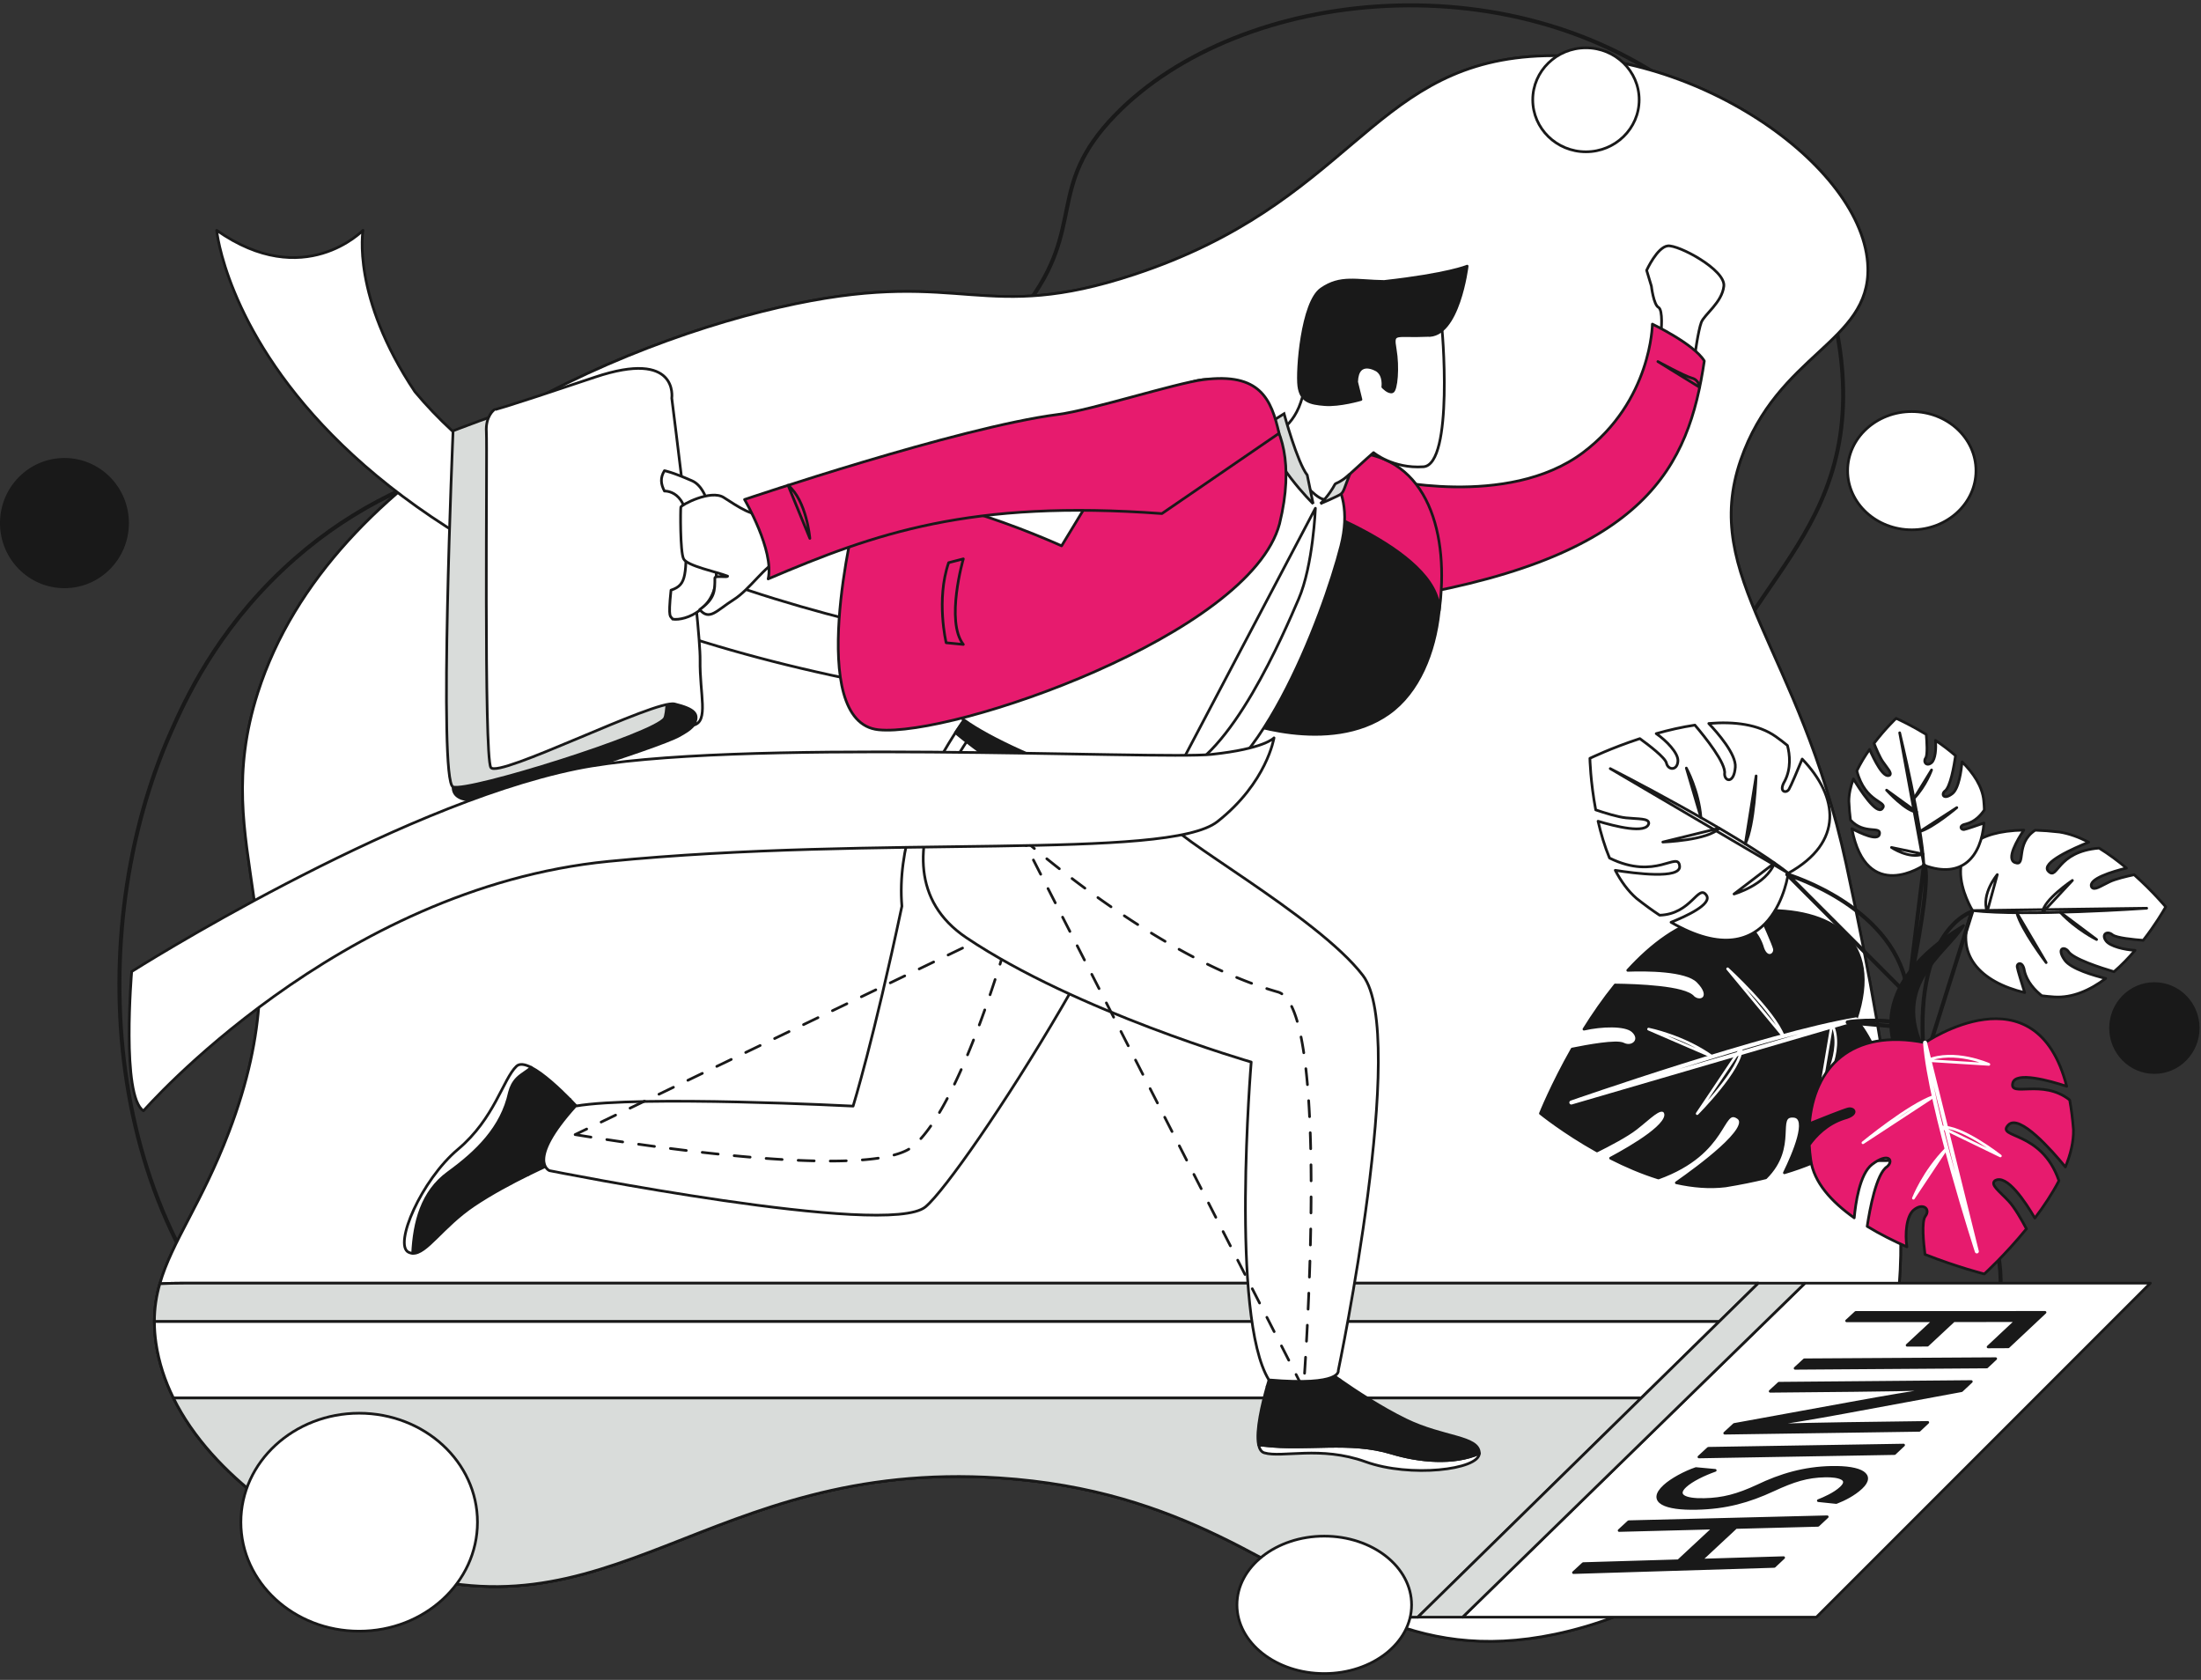 <svg width="608" height="464" viewBox="0 0 608 464" fill="none" xmlns="http://www.w3.org/2000/svg">
<rect x="0" y="0" width="608" height="464" fill="#333333" stroke="none"/>
<g clip-path="url(#clip0_13033_28109)">
<path fill-rule="evenodd" clip-rule="evenodd" d="M47.133 202.375C22.953 256.989 27.575 337.876 78.254 381.08C112.906 410.621 156.321 411.668 178.644 412.206C231.915 413.485 238.63 392.199 286.06 390.115C362.731 386.753 379.741 440.844 446.689 434.292C491.646 429.892 546.027 399.428 552.1 360.999C560.677 306.715 465.881 280.507 468.774 211.411C470.675 166.025 512.551 153.908 508.931 102.982C505.924 60.663 474.488 33.447 468.774 28.687C420.149 -11.865 342.887 -3.935 308.146 31.699C288.5 51.854 300.409 62.46 283.049 84.911C238.808 142.117 144.941 94.559 78.254 157.197C59.6 174.715 51.172 193.251 47.133 202.375Z" stroke="#191919" stroke-width="1.106" stroke-miterlimit="2" stroke-linecap="round" stroke-linejoin="round"/>
<path d="M63.194 312.808C52.48 340.854 40.107 350.62 43.114 371.042C47.424 400.312 79.088 422.654 105.356 432.282C168.567 455.449 194.913 402.909 276.022 408.187C353.572 413.238 369.801 463.892 429.625 451.361C470.246 442.849 505.283 410.577 519.977 375.056C524.776 363.443 531.995 340.385 509.934 238.518C497.042 178.981 469.653 159.409 480.822 127.078C490.998 97.625 516.555 94.643 515.958 73.866C515.153 45.687 467.026 12.22 422.593 15.637C378.398 19.029 372.749 56.239 313.168 75.875C271.751 89.523 266.108 74.3 219.804 83.904C171.396 93.947 91.334 128.48 71.223 191.33C57.037 235.684 84.949 255.859 63.194 312.808Z" fill="white"/>
<path fill-rule="evenodd" clip-rule="evenodd" d="M63.194 312.808C52.48 340.854 40.107 350.62 43.114 371.042C47.424 400.312 79.088 422.654 105.356 432.282C168.567 455.449 194.913 402.909 276.022 408.187C353.572 413.238 369.801 463.892 429.625 451.361C470.246 442.849 505.283 410.577 519.977 375.056C524.776 363.443 531.995 340.385 509.934 238.518C497.042 178.981 469.653 159.409 480.822 127.078C490.998 97.625 516.555 94.643 515.958 73.866C515.153 45.687 467.026 12.22 422.593 15.637C378.398 19.029 372.749 56.239 313.168 75.875C271.751 89.523 266.108 74.3 219.804 83.904C171.396 93.947 91.334 128.48 71.223 191.33C57.037 235.684 84.949 255.859 63.194 312.808Z" stroke="#191919" stroke-width="0.741" stroke-miterlimit="2" stroke-linecap="round" stroke-linejoin="round"/>
<path d="M524.664 354.417C523.814 365.028 521.736 370.81 519.978 375.056C507.264 405.792 479.317 434.094 445.702 446.67C440.469 448.635 435.097 450.21 429.621 451.361C409.471 455.582 394.273 452.635 380.003 446.67C351.914 434.943 327.453 411.539 276.024 408.192C194.915 402.909 168.573 455.449 105.357 432.282C79.089 422.659 47.43 400.312 43.115 371.042C42.206 364.84 42.705 359.621 44.157 354.575C47.47 343.006 55.735 332.341 63.196 312.808C84.951 255.864 57.039 235.684 71.224 191.33C91.335 128.475 171.397 93.947 219.805 83.909C266.109 74.3 271.753 89.523 313.169 75.87C372.75 56.239 378.394 19.029 422.595 15.632C467.028 12.22 515.154 45.682 515.959 73.866C516.556 94.643 490.999 97.625 480.823 127.078C469.649 159.414 497.048 178.986 509.935 238.513C523.928 303.116 526.14 336.025 524.664 354.417Z" fill="white"/>
<path fill-rule="evenodd" clip-rule="evenodd" d="M524.664 354.417C523.814 365.028 521.736 370.81 519.978 375.056C507.264 405.792 479.317 434.094 445.702 446.67C440.469 448.635 435.097 450.21 429.621 451.361C409.471 455.582 394.273 452.635 380.003 446.67C351.914 434.943 327.453 411.54 276.024 408.192C194.915 402.909 168.573 455.449 105.357 432.282C79.089 422.659 47.43 400.312 43.115 371.042C42.206 364.84 42.705 359.621 44.157 354.575C47.47 343.006 55.735 332.341 63.196 312.808C84.951 255.864 57.039 235.684 71.224 191.33C91.335 128.475 171.397 93.947 219.805 83.909C266.109 74.3 271.753 89.523 313.169 75.87C372.75 56.239 378.394 19.029 422.595 15.632C467.028 12.22 515.154 45.682 515.959 73.866C516.556 94.643 490.999 97.625 480.823 127.078C469.649 159.414 497.048 178.986 509.935 238.513C523.928 303.116 526.14 336.025 524.664 354.417Z" stroke="#191919" stroke-width="0.741" stroke-miterlimit="2" stroke-linecap="round" stroke-linejoin="round"/>
<path d="M458.86 91.597L468.132 98.435C468.132 98.435 469.11 91.231 469.964 89.034C470.818 86.837 475.702 83.543 476.191 79.025C476.679 74.508 463.62 67.551 460.687 67.916C457.759 68.281 454.861 74.661 454.861 74.661L456.174 79.025C456.174 79.025 456.781 84.151 458.124 84.886C459.467 85.617 458.86 91.597 458.86 91.597Z" fill="white"/>
<path fill-rule="evenodd" clip-rule="evenodd" d="M458.86 91.597L468.132 98.435C468.132 98.435 469.11 91.231 469.964 89.034C470.818 86.837 475.702 83.543 476.191 79.025C476.679 74.508 463.62 67.551 460.687 67.916C457.759 68.281 454.861 74.661 454.861 74.661L456.174 79.025C456.174 79.025 456.781 84.151 458.124 84.886C459.467 85.617 458.86 91.597 458.86 91.597Z" stroke="#191919" stroke-width="0.741" stroke-miterlimit="2" stroke-linecap="round" stroke-linejoin="round"/>
<path d="M381.977 132.213C381.977 132.213 416.402 140.656 437.268 125.014C456.248 110.779 456.45 89.518 456.45 89.518C456.45 89.518 467.969 95.023 470.794 99.694C466.464 128.816 454.944 153.232 388.663 164.722C359.541 153.375 381.977 132.213 381.977 132.213Z" fill="#E71B6E"/>
<path fill-rule="evenodd" clip-rule="evenodd" d="M381.977 132.213C381.977 132.213 416.402 140.656 437.268 125.014C456.248 110.779 456.45 89.518 456.45 89.518C456.45 89.518 467.969 95.023 470.794 99.694C466.464 128.816 454.944 153.232 388.663 164.722C359.541 153.375 381.977 132.213 381.977 132.213Z" stroke="#191919" stroke-width="0.741" stroke-miterlimit="2" stroke-linecap="round" stroke-linejoin="round"/>
<path d="M485.715 354.417H50.722C48.422 354.417 46.234 354.466 44.156 354.575C42.704 359.621 42.205 364.84 43.114 371.042C47.429 400.312 79.088 422.659 105.356 432.282C168.572 455.449 194.914 402.909 276.023 408.192C327.452 411.539 351.913 434.943 380.002 446.67H391.655L485.715 354.417Z" fill="white"/>
<path fill-rule="evenodd" clip-rule="evenodd" d="M485.715 354.417H50.722C48.422 354.417 46.234 354.466 44.156 354.575C42.704 359.621 42.205 364.84 43.114 371.042C47.429 400.312 79.088 422.659 105.356 432.282C168.572 455.449 194.914 402.909 276.023 408.192C327.452 411.539 351.913 434.943 380.002 446.67H391.655L485.715 354.417Z" stroke="#191919" stroke-width="0.741" stroke-miterlimit="2" stroke-linecap="round" stroke-linejoin="round"/>
<path d="M485.715 354.417H50.722C48.422 354.417 46.234 354.466 44.156 354.575C43.198 357.903 42.659 361.305 42.659 365.018H474.907L485.715 354.417Z" fill="#D9DCDA"/>
<path fill-rule="evenodd" clip-rule="evenodd" d="M485.715 354.417H50.722C48.422 354.417 46.234 354.466 44.156 354.575C43.198 357.903 42.659 361.305 42.659 365.018H474.907L485.715 354.417Z" stroke="#191919" stroke-width="0.741" stroke-miterlimit="2"/>
<path d="M105.356 432.282C168.572 455.449 194.914 402.909 276.023 408.192C327.452 411.539 351.913 434.943 380.002 446.67H391.655L453.409 386.101H47.898C58.627 407.92 83.805 424.387 105.356 432.282Z" fill="#D9DCDA"/>
<path fill-rule="evenodd" clip-rule="evenodd" d="M105.356 432.282C168.572 455.449 194.914 402.909 276.023 408.192C327.452 411.539 351.913 434.943 380.002 446.67H391.655L453.409 386.101H47.898C58.627 407.92 83.805 424.387 105.356 432.282Z" stroke="#191919" stroke-width="0.741" stroke-miterlimit="2"/>
<path d="M42.659 365.018C42.659 366.934 42.803 368.928 43.114 371.042C43.889 376.295 45.548 381.327 47.898 386.101H453.409L474.907 365.018H42.659Z" fill="white"/>
<path fill-rule="evenodd" clip-rule="evenodd" d="M42.659 365.018C42.659 366.934 42.803 368.928 43.114 371.042C43.889 376.295 45.548 381.327 47.898 386.101H453.409L474.907 365.018H42.659Z" stroke="#191919" stroke-width="0.741" stroke-miterlimit="2" stroke-linecap="round" stroke-linejoin="round"/>
<path d="M594.016 354.417H498.598L404.024 446.67H501.758L594.016 354.417Z" fill="white"/>
<path fill-rule="evenodd" clip-rule="evenodd" d="M594.016 354.417H498.598L404.024 446.67H501.758L594.016 354.417Z" stroke="#191919" stroke-width="0.741" stroke-miterlimit="2" stroke-linecap="round" stroke-linejoin="round"/>
<path d="M485.715 354.417L391.655 446.67H404.024L498.597 354.417H485.715Z" fill="#D9DCDA"/>
<path fill-rule="evenodd" clip-rule="evenodd" d="M485.715 354.417L391.655 446.67H404.024L498.597 354.417H485.715Z" stroke="#191919" stroke-width="0.741" stroke-miterlimit="2"/>
<path d="M59.852 63.615C59.852 63.615 69.915 170.331 284.594 195.542C289.344 186.195 289.996 181.633 289.996 181.633C289.996 181.633 164.819 168.435 114.614 108.201C97.013 81.874 100.271 63.615 100.271 63.615C100.271 63.615 83.972 80.571 59.852 63.615Z" fill="white"/>
<path fill-rule="evenodd" clip-rule="evenodd" d="M59.852 63.615C59.852 63.615 69.915 170.331 284.594 195.542C289.344 186.195 289.996 181.633 289.996 181.633C289.996 181.633 164.819 168.435 114.614 108.201C97.013 81.874 100.271 63.615 100.271 63.615C100.271 63.615 83.972 80.571 59.852 63.615Z" stroke="#191919" stroke-width="0.741" stroke-miterlimit="2" stroke-linecap="round" stroke-linejoin="round"/>
<path d="M157.472 303.684C154.509 300.672 150.125 296.554 146.748 294.821C145.562 295.922 144.047 296.628 142.852 297.823C141.795 298.88 141.089 300.287 140.739 301.699C138.625 311.554 131.585 318.245 123.837 323.878C116.476 329.211 114.422 337.659 113.982 346.181C117.824 346.408 122.174 338.8 130.923 332.914C135.762 329.66 141.484 326.629 145.982 324.417C144.698 316.6 150.732 308.345 157.472 303.684Z" fill="#191919"/>
<path fill-rule="evenodd" clip-rule="evenodd" d="M157.472 303.684C154.509 300.672 150.125 296.554 146.748 294.821C145.562 295.922 144.047 296.628 142.852 297.823C141.795 298.88 141.089 300.287 140.739 301.699C138.625 311.554 131.585 318.245 123.837 323.878C116.476 329.211 114.422 337.659 113.982 346.181C117.824 346.408 122.174 338.8 130.923 332.914C135.762 329.66 141.484 326.629 145.982 324.417C144.698 316.6 150.732 308.345 157.472 303.684Z" stroke="#191919" stroke-width="0.741" stroke-miterlimit="2" stroke-linecap="round" stroke-linejoin="round"/>
<path d="M160.776 307.189C160.776 307.189 159.437 305.683 157.472 303.684C150.733 308.345 144.698 316.6 145.983 324.417C150.436 322.224 153.685 320.837 153.685 320.837L160.776 307.189Z" fill="#191919"/>
<path fill-rule="evenodd" clip-rule="evenodd" d="M160.776 307.189C160.776 307.189 159.437 305.683 157.472 303.684C150.733 308.345 144.698 316.6 145.983 324.417C150.436 322.224 153.685 320.837 153.685 320.837L160.776 307.189Z" stroke="#191919" stroke-width="0.741" stroke-miterlimit="2" stroke-linecap="round" stroke-linejoin="round"/>
<path d="M142.674 294.5C138.951 298.035 136.645 308.927 126.504 317.445C116.362 325.967 108.689 343.791 112.842 345.87C113.221 346.063 113.602 346.161 113.982 346.181C114.422 337.659 116.476 329.211 123.837 323.878C131.584 318.245 138.625 311.554 140.739 301.699C141.089 300.287 141.795 298.88 142.852 297.823C144.047 296.628 145.562 295.922 146.748 294.821C145.02 293.932 143.553 293.67 142.674 294.5Z" fill="white"/>
<path fill-rule="evenodd" clip-rule="evenodd" d="M142.674 294.5C138.951 298.035 136.645 308.927 126.504 317.445C116.362 325.967 108.689 343.791 112.842 345.87C113.221 346.063 113.602 346.161 113.982 346.181C114.422 337.659 116.476 329.211 123.837 323.878C131.584 318.245 138.625 311.554 140.739 301.699C141.089 300.287 141.795 298.88 142.852 297.823C144.047 296.628 145.562 295.922 146.748 294.821C145.02 293.932 143.553 293.67 142.674 294.5Z" stroke="#191919" stroke-width="0.741" stroke-miterlimit="2" stroke-linecap="round" stroke-linejoin="round"/>
<path d="M274.349 188.585C274.349 188.585 246.531 218.58 249.138 250.309C241.317 287.257 235.663 305.511 235.663 305.511C235.663 305.511 176.57 302.469 158.958 305.511C145.257 320.728 151.779 323.335 151.779 323.335C151.779 323.335 245.227 342.024 255.66 333.334C266.093 324.639 323.028 236.834 323.028 208.582C307.381 190.323 274.349 188.585 274.349 188.585Z" fill="white"/>
<path fill-rule="evenodd" clip-rule="evenodd" d="M274.349 188.585C274.349 188.585 246.531 218.58 249.138 250.309C241.317 287.257 235.663 305.511 235.663 305.511C235.663 305.511 176.57 302.469 158.958 305.511C145.257 320.728 151.779 323.335 151.779 323.335C151.779 323.335 245.227 342.024 255.66 333.334C266.093 324.639 323.028 236.834 323.028 208.582C307.381 190.323 274.349 188.585 274.349 188.585Z" stroke="#191919" stroke-width="0.741" stroke-miterlimit="2" stroke-linecap="round" stroke-linejoin="round"/>
<path d="M163.247 314.081L163.081 314.055L162.91 314.028L162.74 314.002L162.571 313.975L162.402 313.948L162.234 313.921L162.066 313.895L161.9 313.868L161.734 313.842L161.568 313.816L161.404 313.789L161.24 313.763L161.077 313.737L160.915 313.711L160.753 313.685L160.432 313.634L160.272 313.608L160.113 313.583L159.955 313.557L159.798 313.532L159.641 313.507L159.486 313.481L159.33 313.456L159.176 313.431L159.022 313.406L158.869 313.382L162.063 311.844M167.627 314.758L167.744 314.776L167.932 314.804L168.12 314.833L168.308 314.861L168.498 314.89L168.687 314.918L168.877 314.947L169.068 314.975L169.259 315.004L169.452 315.033L169.644 315.062L169.837 315.09L170.031 315.119L170.225 315.148L170.419 315.177L170.614 315.206L170.81 315.235L171.006 315.264L171.202 315.293L171.4 315.322L171.597 315.351L171.796 315.38L171.994 315.409L172.011 315.411M176.398 316.04L176.48 316.052L176.689 316.081L176.898 316.111L177.107 316.14L177.318 316.169L177.528 316.198L177.739 316.228L178.161 316.286L178.374 316.315L178.585 316.345L178.798 316.374L179.012 316.403L179.225 316.432L179.439 316.461L179.653 316.491L179.867 316.52L180.082 316.549L180.513 316.607L180.728 316.636L180.789 316.644M185.184 317.221L185.331 317.24L185.553 317.268L185.776 317.296L185.998 317.324L186.221 317.353L186.444 317.381L186.668 317.409L186.891 317.437L187.115 317.465L187.339 317.493L187.563 317.521L187.788 317.549L188.012 317.577L188.913 317.687L189.139 317.715L189.365 317.742L189.582 317.769M193.984 318.285L194.143 318.302L194.372 318.329L195.059 318.406L195.289 318.431L195.518 318.456L195.747 318.482L195.977 318.507L196.436 318.557L196.666 318.582L196.895 318.607L197.356 318.656L197.586 318.681L197.816 318.705L198.046 318.73L198.275 318.754L198.39 318.766M202.8 319.209L202.88 319.217L203.11 319.239L203.34 319.261L203.57 319.282L203.8 319.304L204.26 319.347L204.718 319.389L204.948 319.41L205.178 319.431L205.637 319.472L205.865 319.492L206.095 319.513L206.324 319.533L206.553 319.553L206.782 319.573L207.01 319.593L207.214 319.61M211.632 319.961L211.783 319.973L212.008 319.989L212.233 320.005L212.459 320.021L212.683 320.037L212.908 320.053L213.133 320.069L213.357 320.084L213.58 320.099L213.805 320.114L214.028 320.129L214.252 320.144L214.475 320.158L214.698 320.173L214.92 320.187L215.143 320.201L215.365 320.215L215.587 320.229L215.808 320.242L216.029 320.255L216.055 320.257M220.482 320.486L220.613 320.492L220.828 320.501L221.043 320.51L221.257 320.518L221.471 320.527L221.684 320.535L221.897 320.544L222.11 320.551L222.323 320.559L222.534 320.566L222.745 320.574L222.957 320.581L223.378 320.594L223.588 320.6L223.798 320.607L224.007 320.613L224.216 320.619L224.424 320.624L224.632 320.629L224.84 320.634L224.912 320.636M229.343 320.688L229.493 320.688L229.886 320.687L230.081 320.686L230.276 320.684L230.471 320.683L230.665 320.681L231.051 320.677L231.244 320.674L231.436 320.671L231.627 320.668L231.818 320.665L232.008 320.662L232.198 320.658L232.387 320.654L232.576 320.649L232.764 320.645L233.138 320.635L233.325 320.629L233.51 320.624L233.695 320.618L233.774 320.615M238.2 320.374L238.294 320.367L238.462 320.353L238.629 320.339L238.796 320.325L238.962 320.311L239.127 320.296L239.292 320.281L239.456 320.266L239.618 320.25L239.781 320.234L239.943 320.218L240.104 320.201L240.264 320.185L240.424 320.168L240.582 320.15L240.74 320.132L240.898 320.114L241.054 320.096L241.21 320.077L241.365 320.059L241.519 320.039L241.673 320.02L241.827 319.999L241.978 319.979L242.13 319.959L242.28 319.938L242.429 319.916L242.579 319.895L242.605 319.891M246.949 319.02L247.03 318.998L247.151 318.965L247.27 318.932L247.388 318.898L247.505 318.864L247.622 318.829L247.737 318.795L247.852 318.76L247.965 318.724L248.078 318.688L248.19 318.651L248.301 318.615L248.41 318.578L248.519 318.541L248.627 318.503L248.734 318.465L248.84 318.426L248.945 318.387L249.049 318.348L249.152 318.309L249.254 318.269L249.356 318.228L249.456 318.187L249.555 318.146L249.653 318.105L249.75 318.063L249.846 318.021L249.941 317.978L250.035 317.935L250.129 317.892L250.22 317.848L250.311 317.804L250.402 317.759L250.49 317.714L250.578 317.669L250.665 317.623L250.751 317.577L250.836 317.531L250.92 317.484L251.002 317.436L251.061 317.402M254.376 314.486L254.434 314.422L254.517 314.329L254.6 314.235L254.683 314.14L254.766 314.044L254.849 313.948L255.015 313.752L255.098 313.653L255.181 313.554L255.264 313.453L255.346 313.352L255.429 313.25L255.512 313.148L255.594 313.044L255.677 312.94L255.76 312.835L255.842 312.729L255.925 312.623L256.008 312.516L256.09 312.408L256.173 312.299L256.255 312.19L256.337 312.08L256.419 311.969L256.501 311.858L256.584 311.746L256.666 311.633L256.748 311.52L256.83 311.406L256.912 311.291L256.994 311.175L257.076 311.059L257.115 311.004M259.511 307.277L259.588 307.146L259.668 307.011L259.828 306.739L259.908 306.601L259.987 306.464L260.067 306.326L260.147 306.187L260.226 306.048L260.306 305.908L260.385 305.768L260.465 305.628L260.544 305.486L260.702 305.203L260.781 305.06L260.86 304.917L260.939 304.774L261.017 304.63L261.096 304.486L261.175 304.34L261.253 304.195L261.331 304.05L261.41 303.903L261.488 303.756L261.566 303.609L261.644 303.462L261.673 303.408M263.663 299.448L263.719 299.331L263.795 299.173L263.87 299.015L263.945 298.857L264.021 298.698L264.095 298.539L264.17 298.379L264.245 298.22L264.32 298.06L264.395 297.899L264.469 297.739L264.544 297.578L264.618 297.418L264.766 297.095L264.914 296.771L265.062 296.446L265.136 296.283L265.209 296.12L265.282 295.957L265.355 295.794L265.428 295.63L265.502 295.466L265.52 295.424M267.27 291.351L267.287 291.311L267.356 291.143L267.426 290.976L267.495 290.807L267.564 290.639L267.634 290.471L267.703 290.302L267.84 289.965L267.909 289.796L267.978 289.628L268.046 289.459L268.115 289.29L268.25 288.953L268.318 288.783L268.386 288.614L268.453 288.445L268.589 288.107L268.722 287.769L268.789 287.6L268.856 287.43L268.922 287.261L268.93 287.242M270.514 283.102L270.536 283.041L270.599 282.873L270.661 282.706L270.724 282.538L270.785 282.37L270.847 282.203L270.909 282.036L270.97 281.869L271.032 281.702L271.093 281.535L271.154 281.368L271.215 281.202L271.276 281.035L271.336 280.869L271.396 280.702L271.516 280.371L271.576 280.205L271.636 280.039L271.696 279.874L271.755 279.709L271.814 279.544L271.873 279.38L271.932 279.215L271.99 279.051L272.03 278.937M273.488 274.752L273.503 274.705L273.557 274.548L273.61 274.392L273.663 274.235L273.716 274.079L273.769 273.924L273.82 273.768L273.873 273.614L273.925 273.459L273.977 273.305L274.028 273.15L274.08 272.997L274.131 272.844L274.182 272.691L274.233 272.539L274.283 272.387L274.334 272.235L274.435 271.933L274.484 271.782L274.534 271.632L274.583 271.483L274.681 271.184L274.73 271.036L274.778 270.888L274.827 270.74L274.875 270.593L274.89 270.547M276.241 266.326L276.26 266.268L276.3 266.137L276.341 266.006L276.382 265.876L276.422 265.747L276.462 265.618L276.502 265.489L276.542 265.362L276.581 265.235L276.62 265.108L276.659 264.982L276.698 264.857L276.737 264.732L276.775 264.609L276.813 264.485L276.851 264.362L276.888 264.24L276.926 264.119L276.963 263.998L277 263.877L277.036 263.758L277.072 263.639L277.108 263.52L277.144 263.403L277.18 263.286L277.215 263.17L277.25 263.054L277.286 262.939L277.32 262.825L277.355 262.712L277.389 262.598L277.422 262.486L277.456 262.375L277.489 262.264L277.522 262.154L277.542 262.089M278.79 257.836L278.806 257.783L278.826 257.712L278.845 257.643L278.865 257.575L278.884 257.507L278.922 257.375L278.941 257.31L278.958 257.246L278.976 257.183L278.994 257.122L279.011 257.061L279.028 257.001L279.044 256.942L279.061 256.884L279.077 256.826L279.093 256.771L279.108 256.715L279.124 256.661L279.139 256.608L279.153 256.556L279.167 256.505L279.182 256.455L279.195 256.406L279.209 256.357L279.222 256.311L279.234 256.265L279.247 256.219L279.26 256.175L279.271 256.132L279.283 256.09L279.294 256.049L279.305 256.01L279.316 255.971L279.327 255.933L279.337 255.896L279.347 255.861L279.356 255.826L279.366 255.793L279.374 255.76L279.383 255.729L279.392 255.699L279.399 255.67L279.407 255.641L279.415 255.614L279.422 255.589L279.429 255.564L279.435 255.54L279.441 255.518L279.447 255.496L279.453 255.476L279.458 255.456L279.463 255.439L279.467 255.421L279.472 255.405L279.475 255.391L279.479 255.378L279.483 255.365L279.486 255.354L279.489 255.344L279.491 255.335L279.493 255.327L279.495 255.321L279.496 255.316L279.498 255.308L279.499 255.307L277.873 256.089M273.88 258.011L269.886 259.934M265.893 261.857L261.899 263.78M257.906 265.702L253.912 267.624M249.919 269.547L245.925 271.47M241.932 273.392L237.938 275.315M233.945 277.237L229.952 279.16M225.958 281.083L221.965 283.005M217.971 284.928L213.978 286.85M209.984 288.773L205.991 290.696M201.997 292.618L198.004 294.541M194.011 296.463L190.017 298.386M186.024 300.308L182.03 302.231M178.037 304.154L174.043 306.076M170.05 307.999L166.056 309.921" stroke="#191919" stroke-width="0.741" stroke-miterlimit="2" stroke-linecap="round" stroke-linejoin="round"/>
<path d="M370.112 381.124C367.876 379.569 366.493 378.537 366.493 378.537L351.137 379.263C351.137 379.263 350.648 380.739 350.026 382.926C356.727 384.427 363.649 383.504 370.112 381.124Z" fill="#191919"/>
<path fill-rule="evenodd" clip-rule="evenodd" d="M370.112 381.124C367.876 379.569 366.493 378.537 366.493 378.537L351.137 379.263C351.137 379.263 350.648 380.739 350.026 382.926C356.727 384.427 363.649 383.504 370.112 381.124Z" stroke="#191919" stroke-width="0.741" stroke-miterlimit="2" stroke-linecap="round" stroke-linejoin="round"/>
<path d="M384.367 401.338C372.749 397.818 361.131 400.632 349.162 399.225C348.708 399.225 348.19 399.156 347.661 399.028C347.908 400.213 348.402 401.037 349.251 401.284C354.179 402.736 364.755 399.26 377.218 403.748C389.537 408.192 408.512 405.975 408.655 401.442C401.481 404.582 391.951 403.634 384.367 401.338Z" fill="white"/>
<path fill-rule="evenodd" clip-rule="evenodd" d="M384.367 401.338C372.749 397.818 361.131 400.632 349.162 399.225C348.708 399.225 348.19 399.156 347.661 399.028C347.908 400.213 348.402 401.037 349.251 401.284C354.179 402.736 364.755 399.26 377.218 403.748C389.537 408.192 408.512 405.975 408.655 401.442C401.481 404.582 391.951 403.634 384.367 401.338Z" stroke="#191919" stroke-width="0.741" stroke-miterlimit="2" stroke-linecap="round" stroke-linejoin="round"/>
<path d="M388.371 392.16C381.563 388.847 374.319 384.057 370.112 381.124C363.649 383.504 356.727 384.427 350.026 382.926C348.733 387.499 346.861 395.181 347.661 399.028C348.19 399.156 348.708 399.225 349.162 399.225C361.131 400.632 372.749 397.818 384.367 401.339C391.951 403.634 401.481 404.582 408.655 401.442C408.655 401.388 408.66 401.339 408.655 401.284C408.364 396.648 398.804 397.23 388.371 392.16Z" fill="#191919"/>
<path fill-rule="evenodd" clip-rule="evenodd" d="M388.371 392.16C381.563 388.847 374.319 384.057 370.112 381.124C363.649 383.504 356.727 384.427 350.026 382.926C348.733 387.499 346.861 395.181 347.661 399.028C348.19 399.156 348.708 399.225 349.162 399.225C361.131 400.632 372.749 397.818 384.367 401.339C391.951 403.634 401.481 404.582 408.655 401.442C408.655 401.388 408.66 401.339 408.655 401.284C408.364 396.648 398.804 397.23 388.371 392.16Z" stroke="#191919" stroke-width="0.741" stroke-miterlimit="2" stroke-linecap="round" stroke-linejoin="round"/>
<path d="M273.914 195.542C273.914 195.542 236.532 238.572 266.957 259.004C297.387 279.431 345.632 293.34 345.632 293.34C345.632 293.34 339.761 363.759 350.52 381.144C370.843 382.887 369.683 378.537 369.683 378.537C369.683 378.537 389.097 285.953 376.492 269.437C363.887 252.916 322.159 230.317 323.028 226.836C323.897 223.36 319.552 208.582 319.552 208.582L273.914 195.542Z" fill="white"/>
<path fill-rule="evenodd" clip-rule="evenodd" d="M273.914 195.542C273.914 195.542 236.532 238.572 266.957 259.004C297.387 279.431 345.632 293.34 345.632 293.34C345.632 293.34 339.761 363.759 350.52 381.144C370.843 382.887 369.683 378.537 369.683 378.537C369.683 378.537 389.097 285.953 376.492 269.437C363.887 252.916 322.159 230.317 323.028 226.836C323.897 223.36 319.552 208.582 319.552 208.582L273.914 195.542Z" stroke="#191919" stroke-width="0.741" stroke-miterlimit="2" stroke-linecap="round" stroke-linejoin="round"/>
<path d="M285.745 234.374L285.728 234.36L285.656 234.3L285.586 234.241L285.515 234.182L285.446 234.124L285.378 234.066L285.31 234.009L285.242 233.952L285.176 233.897L285.111 233.841L285.046 233.786L284.982 233.732L284.918 233.678L284.855 233.625L284.793 233.572L284.732 233.52L284.672 233.469L284.612 233.418L284.553 233.368L284.495 233.318L284.437 233.269L284.38 233.221L284.324 233.173L284.269 233.126L284.214 233.079L284.161 233.033L284.107 232.988L284.055 232.944L284.004 232.899L283.953 232.856L283.903 232.813L283.854 232.77L283.806 232.729L283.758 232.688L283.711 232.648L283.665 232.608L283.62 232.569L283.575 232.53L283.532 232.493L283.489 232.455L283.446 232.419L283.405 232.383L283.364 232.348L283.325 232.314L283.286 232.28L283.247 232.246L283.21 232.214L283.174 232.182L283.138 232.151L283.102 232.12L283.068 232.091L283.035 232.062L283.002 232.033L282.971 232.005L282.94 231.978L282.91 231.952L282.88 231.926L282.852 231.901L282.824 231.877L282.797 231.854L282.771 231.831L282.746 231.808L282.722 231.787L282.698 231.766L282.675 231.747L282.653 231.727L282.632 231.709L282.612 231.691L282.592 231.674L282.574 231.657L282.556 231.642L282.54 231.627L282.523 231.613L282.508 231.599L282.494 231.587L282.48 231.575L282.468 231.564L282.457 231.553L282.445 231.543L282.435 231.534L282.426 231.526L282.418 231.519L282.411 231.512L282.404 231.507L282.398 231.501L282.393 231.497L282.389 231.493L282.386 231.491L282.384 231.489L282.383 231.488L282.382 231.487L283.451 233.581M289.166 237.192L289.247 237.258L289.346 237.338L289.447 237.419L289.548 237.5L289.65 237.583L289.752 237.665L289.855 237.748L289.958 237.831L290.062 237.914L290.167 237.999L290.272 238.083L290.378 238.167L290.484 238.253L290.592 238.338L290.699 238.424L290.808 238.511L290.917 238.598L291.026 238.685L291.137 238.772L291.247 238.861L291.359 238.949L291.47 239.037L291.583 239.127L291.696 239.216L291.81 239.306L291.924 239.396L292.039 239.487L292.155 239.578L292.271 239.669L292.388 239.761L292.505 239.853L292.623 239.946L292.633 239.954M296.141 242.662L296.148 242.668L296.282 242.769L296.417 242.871L296.551 242.973L296.687 243.075L296.822 243.178L296.959 243.281L297.096 243.385L297.233 243.488L297.371 243.591L297.509 243.696L297.648 243.8L297.787 243.904L297.927 244.009L298.068 244.114L298.209 244.219L298.35 244.325L298.492 244.43L298.634 244.536L298.777 244.642L298.92 244.748L299.064 244.855L299.208 244.962L299.353 245.069L299.498 245.176L299.644 245.283L299.69 245.318M303.279 247.919L303.593 248.143L303.752 248.255L303.91 248.367L304.068 248.48L304.227 248.592L304.387 248.705L304.547 248.818L304.707 248.93L305.029 249.156L305.191 249.27L305.353 249.384L305.515 249.497L305.678 249.611L305.841 249.724L306.005 249.838L306.169 249.952L306.334 250.066L306.499 250.18L306.663 250.295L306.829 250.409L306.908 250.463M310.578 252.948L310.74 253.056L310.915 253.172L311.089 253.287L311.264 253.403L311.44 253.518L311.616 253.634L311.968 253.865L312.145 253.981L312.322 254.097L312.499 254.213L312.677 254.329L312.855 254.444L313.033 254.56L313.212 254.676L313.391 254.791L313.57 254.907L313.75 255.022L313.93 255.138L314.11 255.254L314.29 255.369M318.047 257.722L318.149 257.785L318.336 257.899L318.523 258.013L318.71 258.128L318.898 258.241L319.274 258.469L319.651 258.696L319.84 258.81L320.029 258.923L320.218 259.037L320.408 259.15L320.598 259.263L320.788 259.375L320.978 259.488L321.169 259.601L321.36 259.713L321.551 259.826L321.742 259.938L321.848 260M325.698 262.197L325.809 262.259L326.005 262.367L326.2 262.476L326.397 262.584L326.593 262.692L326.79 262.8L326.987 262.908L327.184 263.015L327.381 263.122L327.578 263.229L327.776 263.336L327.973 263.442L328.172 263.548L328.369 263.654L328.567 263.76L328.766 263.865L328.964 263.971L329.163 264.076L329.362 264.181L329.561 264.286L329.597 264.304M333.548 266.312L333.571 266.322L333.772 266.421L333.974 266.52L334.176 266.618L334.378 266.716L334.581 266.814L334.783 266.911L334.985 267.008L335.188 267.105L335.391 267.201L335.593 267.297L335.999 267.489L336.202 267.583L336.405 267.678L336.609 267.773L336.813 267.866L337.016 267.96L337.219 268.053L337.423 268.147L337.555 268.207M341.619 269.975L341.713 270.015L342.123 270.184L342.328 270.267L342.533 270.351L342.738 270.434L342.944 270.516L343.148 270.598L343.354 270.68L343.559 270.762L343.764 270.842L343.969 270.923L344.174 271.003L344.379 271.082L344.79 271.24L344.995 271.318L345.2 271.396L345.406 271.473L345.611 271.55L345.742 271.599M349.928 273.056L350.125 273.12L350.33 273.186L350.535 273.25L350.739 273.315L350.944 273.379L351.149 273.442L351.354 273.505L351.559 273.568L351.763 273.63L351.967 273.691L352.172 273.752L352.376 273.812L352.581 273.872L352.785 273.931L352.989 273.99L353.079 274.016L353.169 274.045L353.258 274.076L353.347 274.11L353.435 274.146L353.522 274.184L353.61 274.225L353.696 274.268L353.782 274.314L353.867 274.362L353.952 274.412L354.036 274.464L354.101 274.507M356.793 277.966L356.853 278.09L356.918 278.226L356.981 278.363L357.045 278.503L357.108 278.644L357.171 278.788L357.233 278.933L357.294 279.08L357.355 279.229L357.416 279.38L357.476 279.532L357.536 279.687L357.595 279.843L357.653 280.001L357.712 280.162L357.77 280.323L357.827 280.487L357.884 280.653L357.941 280.819L357.997 280.988L358.052 281.159L358.107 281.332L358.163 281.506L358.216 281.682L358.271 281.859L358.323 282.039L358.345 282.112M359.392 286.417L359.431 286.609L359.474 286.826L359.517 287.044L359.559 287.264L359.601 287.486L359.643 287.709L359.684 287.933L359.725 288.159L359.765 288.386L359.805 288.614L359.844 288.844L359.883 289.076L359.922 289.308L359.96 289.542L359.999 289.777L360.036 290.014L360.073 290.252L360.11 290.491L360.146 290.731L360.154 290.783M360.728 295.177L360.738 295.269L360.767 295.532L360.797 295.797L360.825 296.062L360.853 296.328L360.882 296.596L360.909 296.864L360.936 297.134L360.964 297.404L360.99 297.676L361.016 297.948L361.043 298.222L361.068 298.497L361.093 298.772L361.118 299.049L361.143 299.326L361.166 299.588M361.5 304.008L361.512 304.182L361.53 304.475L361.549 304.769L361.567 305.064L361.585 305.359L361.603 305.655L361.62 305.952L361.638 306.25L361.654 306.548L361.671 306.847L361.686 307.147L361.719 307.748L361.748 308.353L361.752 308.432M361.937 312.861L361.94 312.961L361.951 313.272L361.961 313.585L361.972 313.897L361.981 314.21L362 314.837L362.009 315.151L362.018 315.466L362.027 315.781L362.043 316.412L362.059 317.045L362.065 317.291M362.143 321.723L362.144 321.834L362.148 322.155L362.152 322.477L362.156 322.798L362.161 323.442L362.167 324.087L362.169 324.409L362.171 324.732L362.175 325.377L362.177 325.7L362.179 326.024V326.155M362.176 330.587L362.175 330.874L362.173 331.198L362.171 331.521L362.169 331.844L362.164 332.49L362.161 332.812L362.159 333.135L362.153 333.78L362.15 334.102L362.146 334.424L362.143 334.746L362.139 335.019M362.073 339.451L362.071 339.546L362.064 339.864L362.058 340.181L362.052 340.498L362.045 340.815L362.039 341.131L362.033 341.447L362.026 341.763L362.019 342.078L362.004 342.707L361.99 343.334L361.982 343.647L361.976 343.882M361.855 348.313L361.847 348.583L361.837 348.886L361.828 349.19L361.818 349.492L361.809 349.794L361.799 350.095L361.789 350.395L361.779 350.695L361.769 350.994L361.759 351.292L361.749 351.59L361.739 351.887L361.728 352.183L361.718 352.478L361.708 352.743M361.54 357.172L361.531 357.376L361.521 357.656L361.508 357.936L361.497 358.214L361.485 358.491L361.473 358.768L361.461 359.043L361.449 359.318L361.438 359.591L361.426 359.864L361.414 360.135L361.402 360.406L361.39 360.675L361.378 360.943L361.366 361.211L361.354 361.477L361.348 361.6M361.136 366.027L361.133 366.077L361.121 366.321L361.109 366.564L361.096 366.806L361.084 367.046L361.072 367.285L361.059 367.523L361.048 367.759L361.035 367.994L361.023 368.228L361.01 368.46L360.998 368.691L360.986 368.922L360.973 369.15L360.962 369.377L360.949 369.602L360.937 369.827L360.925 370.049L360.913 370.271L360.903 370.453M360.648 374.878L360.644 374.945L360.633 375.13L360.622 375.312L360.611 375.493L360.6 375.672L360.589 375.849L360.578 376.025L360.568 376.199L360.557 376.371L360.546 376.542L360.536 376.711L360.526 376.877L360.515 377.043L360.505 377.206L360.495 377.368L360.485 377.528L360.475 377.686L360.465 377.842L360.455 377.996L360.446 378.149L360.436 378.299L360.426 378.448L360.417 378.595L360.408 378.74L360.398 378.884L360.389 379.025L360.379 379.164L360.371 379.301V379.302M360.037 383.59L358.022 379.642M356.007 375.694L353.991 371.747M351.975 367.8L349.959 363.852M347.944 359.905L345.928 355.957M343.913 352.009L341.897 348.062M339.882 344.114L337.866 340.167M335.851 336.219L333.835 332.271M331.82 328.324L329.804 324.376M327.789 320.428L325.773 316.481M323.758 312.533L321.742 308.586M319.727 304.638L317.711 300.691M315.696 296.743L313.68 292.795M311.665 288.847L309.65 284.9M307.635 280.952L305.619 277.005M303.604 273.057L301.589 269.11M299.574 265.162L297.559 261.214M295.543 257.266L293.527 253.319M291.512 249.371L289.497 245.424M287.482 241.476L285.466 237.529" stroke="#191919" stroke-width="0.741" stroke-miterlimit="2" stroke-linecap="round" stroke-linejoin="round"/>
<path d="M263.935 202.375C263.935 202.375 293.62 227.848 317.888 228.1C326.598 218.561 268.222 196.174 268.222 196.174L263.935 202.375Z" fill="#191919"/>
<path fill-rule="evenodd" clip-rule="evenodd" d="M263.935 202.375C263.935 202.375 293.62 227.848 317.888 228.1C326.598 218.561 268.222 196.174 268.222 196.174L263.935 202.375Z" stroke="#191919" stroke-width="0.741" stroke-miterlimit="2" stroke-linecap="round" stroke-linejoin="round"/>
<path d="M362.583 127.295C362.583 127.295 383.444 122.56 392.356 137.965C401.268 153.375 400.182 185.326 383.661 197.062C367.145 208.799 342.156 199.018 342.156 199.018L362.583 127.295Z" fill="#191919"/>
<path fill-rule="evenodd" clip-rule="evenodd" d="M362.583 127.295C362.583 127.295 383.444 122.56 392.356 137.965C401.268 153.375 400.182 185.326 383.661 197.062C367.145 208.799 342.156 199.018 342.156 199.018L362.583 127.295Z" stroke="#191919" stroke-width="0.741" stroke-miterlimit="2" stroke-linecap="round" stroke-linejoin="round"/>
<path d="M356.717 137.965C356.717 137.965 397.565 151.331 397.57 168.657C400.399 147.944 394.731 126.07 373.667 124.905C359.107 122.95 358.672 124.036 358.672 124.036L356.717 137.965Z" fill="#E71B6E"/>
<path fill-rule="evenodd" clip-rule="evenodd" d="M356.717 137.965C356.717 137.965 397.565 151.331 397.57 168.657C400.399 147.944 394.731 126.07 373.667 124.905C359.107 122.95 358.672 124.036 358.672 124.036L356.717 137.965Z" stroke="#191919" stroke-width="0.741" stroke-miterlimit="2" stroke-linecap="round" stroke-linejoin="round"/>
<path d="M359.107 122.95C362.148 125.774 375.188 131.862 370.409 150.768C365.624 169.679 346.501 220.97 324.766 219.884C303.036 218.797 259.353 199.235 262.178 193.369C265.002 187.498 324.114 120.995 340.196 116.862C356.282 112.734 359.107 122.95 359.107 122.95Z" fill="white"/>
<path fill-rule="evenodd" clip-rule="evenodd" d="M359.107 122.95C362.148 125.774 375.188 131.862 370.409 150.768C365.624 169.679 346.501 220.97 324.766 219.884C303.036 218.797 259.353 199.235 262.178 193.369C265.002 187.498 324.114 120.995 340.196 116.862C356.282 112.734 359.107 122.95 359.107 122.95Z" stroke="#191919" stroke-width="0.741" stroke-miterlimit="2" stroke-linecap="round" stroke-linejoin="round"/>
<path fill-rule="evenodd" clip-rule="evenodd" d="M363.363 140.379C363.363 140.379 362.736 156.189 358.721 165.477C354.707 174.765 340.023 209.401 324.712 213.796L363.363 140.379Z" stroke="#191919" stroke-width="0.741" stroke-miterlimit="2" stroke-linecap="round" stroke-linejoin="round"/>
<path d="M398.113 89.083C398.479 90.189 401.594 128.347 393.191 128.924C384.787 129.507 379.425 125.014 379.425 125.014C379.425 125.014 367.436 135.481 366.276 137.945C362.222 138.671 350.52 120.669 350.52 120.669C350.52 120.669 356.702 118.98 359.324 111.105C362.765 100.765 365.935 86.205 369.717 82.995C376.383 77.347 393.334 74.592 398.113 89.083Z" fill="white"/>
<path fill-rule="evenodd" clip-rule="evenodd" d="M398.113 89.083C398.479 90.189 401.594 128.347 393.191 128.924C384.787 129.507 379.425 125.014 379.425 125.014C379.425 125.014 367.436 135.481 366.276 137.945C362.222 138.671 350.52 120.669 350.52 120.669C350.52 120.669 356.702 118.98 359.324 111.105C362.765 100.765 365.935 86.205 369.717 82.995C376.383 77.347 393.334 74.592 398.113 89.083Z" stroke="#191919" stroke-width="0.741" stroke-miterlimit="2" stroke-linecap="round" stroke-linejoin="round"/>
<path d="M349.311 117.662L354.707 114.275C354.707 114.275 358.346 127.705 361.106 131.215L362.736 139.125C362.736 139.125 350.802 127.468 349.311 117.662Z" fill="#D9DCDA"/>
<path fill-rule="evenodd" clip-rule="evenodd" d="M349.311 117.662L354.707 114.275C354.707 114.275 358.346 127.705 361.106 131.215L362.736 139.125C362.736 139.125 350.802 127.468 349.311 117.662Z" stroke="#191919" stroke-width="0.741" stroke-miterlimit="2"/>
<path d="M380.402 102.301C380.402 102.301 374.971 98.884 374.754 105.486L375.949 110.344C375.949 110.344 370.083 112.082 365.95 111.756C361.822 111.431 359.324 110.804 358.781 106.607C358.238 102.41 359.65 83.504 364.972 79.811C370.295 76.112 374.645 77.633 382.358 77.742C399.96 75.786 405.287 73.505 405.287 73.505C405.287 73.505 402.898 93.325 394.203 92.653C385.513 93.068 384.53 91.433 385.404 96.435C386.273 101.432 385.73 107.797 384.639 108.201C383.552 108.606 381.977 106.868 381.977 106.868C381.977 106.868 382.466 103.713 380.402 102.301Z" fill="#191919"/>
<path fill-rule="evenodd" clip-rule="evenodd" d="M380.402 102.301C380.402 102.301 374.971 98.884 374.754 105.486L375.949 110.344C375.949 110.344 370.083 112.082 365.95 111.756C361.822 111.431 359.324 110.804 358.781 106.607C358.238 102.41 359.65 83.504 364.972 79.811C370.295 76.112 374.645 77.633 382.358 77.742C399.96 75.786 405.287 73.505 405.287 73.505C405.287 73.505 402.898 93.325 394.203 92.653C385.513 93.068 384.53 91.433 385.404 96.435C386.273 101.432 385.73 107.797 384.639 108.201C383.552 108.606 381.977 106.868 381.977 106.868C381.977 106.868 382.466 103.713 380.402 102.301Z" stroke="#191919" stroke-width="0.741" stroke-miterlimit="2" stroke-linecap="round" stroke-linejoin="round"/>
<path d="M174.27 106.286L176.334 104.874C176.334 104.874 183.967 106.829 184.555 109.436C185.137 112.043 185.429 150.837 189.339 177.065C194.41 198.944 193.832 199.665 187.744 203.145C181.661 206.622 136.023 220.531 136.023 220.531C136.023 220.531 125.013 222.994 125.156 217.346C132.256 205.318 174.27 106.286 174.27 106.286Z" fill="#191919"/>
<path fill-rule="evenodd" clip-rule="evenodd" d="M174.27 106.286L176.334 104.874C176.334 104.874 183.967 106.829 184.555 109.436C185.137 112.043 185.429 150.837 189.339 177.065C194.41 198.944 193.832 199.665 187.744 203.145C181.661 206.622 136.023 220.531 136.023 220.531C136.023 220.531 125.013 222.994 125.156 217.346C132.256 205.318 174.27 106.286 174.27 106.286Z" stroke="#191919" stroke-width="0.741" stroke-miterlimit="2" stroke-linecap="round" stroke-linejoin="round"/>
<path d="M125.156 118.995C125.156 118.995 121.028 215.82 125.156 217.346C129.284 218.867 180.654 202.78 183.547 198.435C186.441 194.09 181.878 108.458 176.333 104.874C170.794 101.284 125.156 118.995 125.156 118.995Z" fill="#D9DCDA"/>
<path fill-rule="evenodd" clip-rule="evenodd" d="M125.156 118.995C125.156 118.995 121.028 215.82 125.156 217.346C129.284 218.867 180.654 202.78 183.547 198.435C186.441 194.09 181.878 108.458 176.333 104.874C170.794 101.284 125.156 118.995 125.156 118.995Z" stroke="#191919" stroke-width="0.741" stroke-miterlimit="2"/>
<path d="M185.572 109.979C185.572 109.979 187.601 96.361 164.321 104.182C136.636 113.49 136.527 113.169 136.527 113.169C136.527 113.169 134.063 114.907 134.355 119.326C134.646 123.745 133.599 208.824 135.589 211.984C137.574 215.139 181.049 193.132 186.352 194.441C191.655 195.754 193.437 197.132 191.605 200.282C195.857 199.23 193.25 191.843 193.393 182.279C193.541 172.715 185.572 109.979 185.572 109.979Z" fill="white"/>
<path fill-rule="evenodd" clip-rule="evenodd" d="M185.572 109.979C185.572 109.979 187.601 96.361 164.321 104.182C136.636 113.49 136.527 113.169 136.527 113.169C136.527 113.169 134.063 114.907 134.355 119.326C134.646 123.745 133.599 208.824 135.589 211.984C137.574 215.139 181.049 193.132 186.352 194.441C191.655 195.754 193.437 197.132 191.605 200.282C195.857 199.23 193.25 191.843 193.393 182.279C193.541 172.715 185.572 109.979 185.572 109.979Z" stroke="#191919" stroke-width="0.741" stroke-miterlimit="2" stroke-linecap="round" stroke-linejoin="round"/>
<path d="M183.547 135.639C183.547 135.639 190.351 135.19 189.808 146.818C189.265 158.446 190.025 161.487 185.354 163.008C184.485 171.377 185.271 169.975 185.799 171.002C189.265 171.595 198.177 168.227 197.851 158.337C197.526 148.447 196.864 135.284 191.161 132.79C185.463 130.302 183.547 130.006 183.547 130.006C182.333 131.981 182.525 133.684 183.547 135.639Z" fill="white"/>
<path fill-rule="evenodd" clip-rule="evenodd" d="M183.547 135.639C183.547 135.639 190.351 135.19 189.808 146.818C189.265 158.446 190.025 161.487 185.354 163.008C184.485 171.377 185.271 169.975 185.799 171.002C189.265 171.595 198.177 168.227 197.851 158.337C197.526 148.447 196.864 135.284 191.161 132.79C185.463 130.302 183.547 130.006 183.547 130.006C182.333 131.981 182.525 133.684 183.547 135.639Z" stroke="#191919" stroke-width="0.741" stroke-miterlimit="2" stroke-linecap="round" stroke-linejoin="round"/>
<path d="M210.783 141.204C209.045 143.599 203.5 139.683 199.915 137.402C196.331 135.121 188.179 139.466 188.07 140.063C187.962 140.661 187.853 152.397 188.831 154.353C189.808 156.313 197.96 157.942 201.002 159.137C201.002 159.577 197.535 158.885 197.471 159.626C197.471 163.265 197.526 165.274 193.284 168.375C196.005 171.575 197.96 168.593 202.631 165.655C207.302 162.722 211.435 155.987 215.128 154.896C216.431 150.985 210.783 141.204 210.783 141.204Z" fill="white"/>
<path fill-rule="evenodd" clip-rule="evenodd" d="M210.783 141.204C209.045 143.599 203.5 139.683 199.915 137.402C196.331 135.121 188.179 139.466 188.07 140.063C187.962 140.661 187.853 152.397 188.831 154.353C189.808 156.313 197.96 157.942 201.002 159.137C201.002 159.577 197.535 158.885 197.471 159.626C197.471 163.265 197.526 165.274 193.284 168.375C196.005 171.575 197.96 168.593 202.631 165.655C207.302 162.722 211.435 155.987 215.128 154.896C216.431 150.985 210.783 141.204 210.783 141.204Z" stroke="#191919" stroke-width="0.741" stroke-miterlimit="2" stroke-linecap="round" stroke-linejoin="round"/>
<path d="M39.638 306.819C39.638 306.819 93.156 245.302 168.103 237.916C243.055 230.529 322.594 237.703 336.285 226.944C349.977 216.186 351.932 203.797 351.932 203.797C351.932 203.797 349.38 206.809 334.656 208.364C319.932 209.915 201.14 203.792 159.284 212.329C108.423 222.708 36.379 268.346 36.379 268.346C36.379 268.346 33.446 302.904 39.638 306.819Z" fill="white"/>
<path fill-rule="evenodd" clip-rule="evenodd" d="M39.638 306.819C39.638 306.819 93.156 245.302 168.103 237.916C243.055 230.529 322.594 237.703 336.285 226.944C349.977 216.186 351.932 203.797 351.932 203.797C351.932 203.797 349.38 206.809 334.656 208.364C319.932 209.915 201.14 203.792 159.284 212.329C108.423 222.708 36.379 268.346 36.379 268.346C36.379 268.346 33.446 302.904 39.638 306.819Z" stroke="#191919" stroke-width="0.741" stroke-miterlimit="2" stroke-linecap="round" stroke-linejoin="round"/>
<path d="M236.631 141.638C236.068 142.631 222.258 199.477 242.689 201.565C263.121 203.654 345.296 175.342 353.463 144.67C361.718 110.981 338.675 105.782 338.675 105.782C338.675 105.782 324.114 97.739 307.381 127.512L293.254 150.768C293.254 150.768 244.111 128.381 236.631 141.638Z" fill="#E71B6E"/>
<path fill-rule="evenodd" clip-rule="evenodd" d="M236.631 141.638C236.068 142.631 222.258 199.477 242.689 201.565C263.121 203.654 345.296 175.342 353.463 144.67C361.718 110.981 338.675 105.782 338.675 105.782C338.675 105.782 324.114 97.739 307.381 127.512L293.254 150.768C293.254 150.768 244.111 128.381 236.631 141.638Z" stroke="#191919" stroke-width="0.741" stroke-miterlimit="2" stroke-linecap="round" stroke-linejoin="round"/>
<path d="M266.108 154.363C266.108 154.363 261.106 171.614 266.108 177.999L261.368 177.534C261.368 177.534 258.514 165.684 262.05 155.414L266.108 154.363Z" fill="#E71B6E"/>
<path fill-rule="evenodd" clip-rule="evenodd" d="M266.108 154.363C266.108 154.363 261.106 171.614 266.108 177.999L261.368 177.534C261.368 177.534 258.514 165.684 262.05 155.414L266.108 154.363Z" stroke="#191919" stroke-width="0.741" stroke-miterlimit="2" stroke-linecap="round" stroke-linejoin="round"/>
<path d="M320.964 141.856C268.157 137.945 241.751 147.292 212.195 159.898C213.933 152.072 205.672 137.965 205.672 137.965C205.672 137.965 264.567 118.062 292.277 114.472C301.421 113.292 324.549 105.886 332.315 104.874C348.091 102.815 351.172 110.236 353.32 119.676L320.964 141.856Z" fill="#E71B6E"/>
<path fill-rule="evenodd" clip-rule="evenodd" d="M320.964 141.856C268.157 137.945 241.751 147.292 212.195 159.898C213.933 152.072 205.672 137.965 205.672 137.965C205.672 137.965 264.567 118.062 292.277 114.472C301.421 113.292 324.549 105.886 332.315 104.874C348.091 102.815 351.172 110.236 353.32 119.676L320.964 141.856Z" stroke="#191919" stroke-width="0.741" stroke-miterlimit="2" stroke-linecap="round" stroke-linejoin="round"/>
<path d="M364.745 139.125C364.745 139.125 366.992 137.106 368.814 133.679C368.903 133.511 370.463 133.166 372.882 130.934C371.268 135.027 371.209 135.827 370.394 136.459C369.574 137.086 364.745 139.125 364.745 139.125Z" fill="#D9DCDA"/>
<path fill-rule="evenodd" clip-rule="evenodd" d="M364.745 139.125C364.745 139.125 366.992 137.106 368.814 133.679C368.903 133.511 370.463 133.166 372.882 130.934C371.268 135.027 371.209 135.827 370.394 136.459C369.574 137.086 364.745 139.125 364.745 139.125Z" stroke="#191919" stroke-width="0.741" stroke-miterlimit="2"/>
<path d="M564.919 362.485L554.772 372.005L549.183 372.029L556.935 364.766L539.703 364.791L532.445 371.55L526.816 371.57L534.109 364.796L510.103 364.825L512.626 362.5L564.919 362.485Z" fill="#191919"/>
<path fill-rule="evenodd" clip-rule="evenodd" d="M564.919 362.485L554.772 372.005L549.183 372.029L556.935 364.766L539.703 364.791L532.445 371.55L526.816 371.57L534.109 364.796L510.103 364.825L512.626 362.5L564.919 362.485Z" stroke="#191919" stroke-width="0.741" stroke-miterlimit="2" stroke-linecap="round" stroke-linejoin="round"/>
<path d="M548.843 377.569L495.873 377.935L498.425 375.584L551.292 375.273L548.843 377.569Z" fill="#191919"/>
<path fill-rule="evenodd" clip-rule="evenodd" d="M548.843 377.569L495.873 377.935L498.425 375.584L551.292 375.273L548.843 377.569Z" stroke="#191919" stroke-width="0.741" stroke-miterlimit="2" stroke-linecap="round" stroke-linejoin="round"/>
<path d="M491.403 382.052L544.556 381.593L541.87 384.111L508.976 390.19C501.224 391.621 494.391 392.752 487.888 393.7L487.908 393.754C495.398 393.433 502.024 393.29 510.383 393.177L532.528 392.876L530.193 395.068L476.428 395.853L479.045 393.443L512.793 387.296C520.071 385.968 527.403 384.704 534.064 383.741L534.069 383.662C527.299 383.855 520.89 383.973 512.047 384.057L488.989 384.279L491.403 382.052Z" fill="#191919"/>
<path fill-rule="evenodd" clip-rule="evenodd" d="M491.403 382.052L544.556 381.593L541.87 384.111L508.976 390.19C501.224 391.621 494.391 392.752 487.888 393.7L487.908 393.754C495.398 393.433 502.024 393.29 510.383 393.177L532.528 392.876L530.193 395.068L476.428 395.853L479.045 393.443L512.793 387.296C520.071 385.968 527.403 384.704 534.064 383.741L534.069 383.662C527.299 383.855 520.89 383.973 512.047 384.057L488.989 384.279L491.403 382.052Z" stroke="#191919" stroke-width="0.741" stroke-miterlimit="2" stroke-linecap="round" stroke-linejoin="round"/>
<path d="M523.36 401.482L469.304 402.42L471.901 400.025L525.848 399.141L523.36 401.482Z" fill="#191919"/>
<path fill-rule="evenodd" clip-rule="evenodd" d="M523.36 401.482L469.304 402.42L471.901 400.025L525.848 399.141L523.36 401.482Z" stroke="#191919" stroke-width="0.741" stroke-miterlimit="2" stroke-linecap="round" stroke-linejoin="round"/>
<path d="M473.811 406.118C470.685 407.229 467.338 408.834 465.54 410.493C462.874 412.957 465.19 414.309 470.769 414.181C475.919 414.068 479.919 413.011 485.444 410.453C491.828 407.377 498.395 405.437 505.974 405.294C514.294 405.136 517.933 407.367 514.16 410.908C512.166 412.779 509.455 414.161 507.243 415.006L502.291 414.487C503.885 413.865 506.784 412.606 508.551 410.947C511.213 408.454 507.87 407.594 504.211 407.668C499.185 407.767 495.506 408.932 489.882 411.535C482.97 414.739 476.783 416.438 468.691 416.63C460.124 416.833 454.989 414.862 459.783 410.448C461.738 408.646 465.432 406.656 468.483 405.624L473.811 406.118Z" fill="#191919"/>
<path fill-rule="evenodd" clip-rule="evenodd" d="M473.811 406.118C470.685 407.229 467.338 408.834 465.54 410.493C462.874 412.957 465.19 414.309 470.769 414.181C475.919 414.068 479.919 413.011 485.444 410.453C491.828 407.377 498.395 405.437 505.974 405.294C514.294 405.136 517.933 407.367 514.16 410.908C512.166 412.779 509.455 414.161 507.243 415.006L502.291 414.487C503.885 413.865 506.784 412.606 508.551 410.947C511.213 408.454 507.87 407.594 504.211 407.668C499.185 407.767 495.506 408.932 489.882 411.535C482.97 414.739 476.783 416.438 468.691 416.63C460.124 416.833 454.989 414.862 459.783 410.448C461.738 408.646 465.432 406.656 468.483 405.624L473.811 406.118Z" stroke="#191919" stroke-width="0.741" stroke-miterlimit="2" stroke-linecap="round" stroke-linejoin="round"/>
<path d="M502.227 421.311L479.544 421.899L469.867 430.914L492.713 430.233L490.135 432.652L434.647 434.356L437.338 431.877L463.631 431.097L473.353 422.057L447.263 422.733L449.899 420.304L504.755 418.941L502.227 421.311Z" fill="#191919"/>
<path fill-rule="evenodd" clip-rule="evenodd" d="M502.227 421.311L479.544 421.899L469.867 430.914L492.713 430.233L490.135 432.652L434.647 434.356L437.338 431.877L463.631 431.097L473.353 422.057L447.263 422.733L449.899 420.304L504.755 418.941L502.227 421.311Z" stroke="#191919" stroke-width="0.741" stroke-miterlimit="2" stroke-linecap="round" stroke-linejoin="round"/>
<path d="M556.402 315.998C553.583 321.266 517.252 320.817 498.939 320.249C498.746 319.454 498.559 318.664 498.381 317.874C498.05 316.457 497.749 315.05 497.468 313.653C511.461 312.719 559.636 309.945 556.402 315.998Z" fill="white"/>
<path fill-rule="evenodd" clip-rule="evenodd" d="M556.402 315.998C553.583 321.266 517.252 320.817 498.939 320.249C498.746 319.454 498.559 318.664 498.381 317.874C498.05 316.457 497.749 315.05 497.468 313.653C511.461 312.719 559.636 309.945 556.402 315.998Z" stroke="#191919" stroke-width="0.741" stroke-miterlimit="2" stroke-linecap="round" stroke-linejoin="round"/>
<path d="M559.211 268.104C559.902 271.234 562.248 273.624 564.02 275.026C565.136 275.169 566.272 275.278 567.432 275.357C572.518 275.688 577.376 273.481 581.677 270.257C578.66 269.516 572.069 267.664 570.336 265.161C568.059 261.883 570.173 261.31 571.303 262.717C572.474 264.815 580.408 267.348 583.973 268.4C586.096 266.558 588.052 264.514 589.789 262.485C586.857 262.347 582.911 261.374 581.8 259.922C580.359 258.036 582.121 256.989 583.543 258.189C584.585 259.068 589.503 259.537 592.041 259.725C595.364 255.449 597.551 251.716 598.109 250.729C598.203 250.566 598.252 250.472 598.252 250.472C598.252 250.472 594.732 246.25 589.533 241.599C587.498 242.029 584.422 242.759 582.803 243.525C580.25 244.729 578.591 246.028 577.821 245.065C576.567 242.784 583.622 240.705 587.414 239.767C585.094 237.822 582.531 235.896 579.85 234.247C567.956 235.22 568.474 243.312 565.842 240.636C563.561 238.316 573.076 234.188 576.986 232.623C574.33 231.255 571.605 230.238 568.938 229.818C566.489 229.537 564.248 229.369 562.198 229.305C556.535 233.057 559.828 239.456 556.629 238.251C554.126 237.308 557.236 232.015 559.058 229.28C531.383 229.828 544.892 251.504 544.892 251.504C544.853 251.593 544.813 251.682 544.774 251.77C539.407 263.606 547.134 271.264 559.3 274.167C558.599 271.945 557.335 267.877 557.231 267.077C557.078 265.966 558.797 265.383 559.211 268.104Z" fill="white"/>
<path fill-rule="evenodd" clip-rule="evenodd" d="M559.211 268.104C559.902 271.234 562.248 273.624 564.02 275.026C565.136 275.169 566.272 275.278 567.432 275.357C572.518 275.688 577.376 273.481 581.677 270.257C578.66 269.516 572.069 267.664 570.336 265.161C568.059 261.883 570.173 261.31 571.303 262.717C572.474 264.815 580.408 267.348 583.973 268.4C586.096 266.558 588.052 264.514 589.789 262.485C586.857 262.347 582.911 261.374 581.801 259.922C580.359 258.036 582.121 256.989 583.543 258.189C584.585 259.068 589.503 259.537 592.041 259.725C595.364 255.449 597.551 251.716 598.109 250.729C598.203 250.566 598.252 250.472 598.252 250.472C598.252 250.472 594.732 246.25 589.533 241.599C587.498 242.029 584.422 242.759 582.803 243.525C580.25 244.729 578.591 246.028 577.821 245.065C576.567 242.784 583.622 240.705 587.414 239.767C585.094 237.822 582.531 235.896 579.85 234.247C567.956 235.22 568.474 243.312 565.842 240.636C563.561 238.316 573.076 234.188 576.986 232.623C574.33 231.255 571.605 230.238 568.938 229.818C566.489 229.537 564.248 229.369 562.198 229.305C556.535 233.057 559.828 239.456 556.629 238.251C554.126 237.308 557.236 232.015 559.058 229.28C531.383 229.828 544.892 251.504 544.892 251.504C544.853 251.593 544.813 251.682 544.774 251.77C539.407 263.606 547.134 271.264 559.3 274.167C558.599 271.945 557.335 267.877 557.231 267.077C557.078 265.966 558.797 265.383 559.211 268.104Z" stroke="#191919" stroke-width="0.741" stroke-miterlimit="2" stroke-linecap="round" stroke-linejoin="round"/>
<path fill-rule="evenodd" clip-rule="evenodd" d="M593.004 250.857C593.004 250.857 559.557 253.188 544.893 251.504L593.004 250.857Z" stroke="#191919" stroke-width="0.741" stroke-miterlimit="2" stroke-linecap="round" stroke-linejoin="round"/>
<path fill-rule="evenodd" clip-rule="evenodd" d="M579.164 259.503C579.164 259.503 573.569 256.757 569.135 251.978L579.164 259.503Z" stroke="#191919" stroke-width="0.741" stroke-miterlimit="2" stroke-linecap="round" stroke-linejoin="round"/>
<path fill-rule="evenodd" clip-rule="evenodd" d="M572.479 243.179C572.479 243.179 564.391 248.596 564.208 252.081L572.479 243.179Z" stroke="#191919" stroke-width="0.741" stroke-miterlimit="2" stroke-linecap="round" stroke-linejoin="round"/>
<path fill-rule="evenodd" clip-rule="evenodd" d="M565.23 265.877C565.23 265.877 558.293 256.723 557.118 252.101L565.23 265.877Z" stroke="#191919" stroke-width="0.741" stroke-miterlimit="2" stroke-linecap="round" stroke-linejoin="round"/>
<path fill-rule="evenodd" clip-rule="evenodd" d="M551.731 241.569C551.731 241.569 547.203 246.843 548.927 251.844L551.731 241.569Z" stroke="#191919" stroke-width="0.741" stroke-miterlimit="2" stroke-linecap="round" stroke-linejoin="round"/>
<path d="M472.186 253.281C474.092 252.876 475.973 252.536 477.82 252.264C480.94 253.716 485.137 256.515 486.747 261.255C487.843 265.467 490.564 263.744 490.149 262.016C489.853 260.772 487.167 254.768 485.681 251.504C506.186 250.645 520.066 259.641 512.719 281.559C512.719 281.559 538.132 310.433 492.914 323.933C495.482 318.679 499.762 308.705 495.526 308.325C490.105 307.831 496.469 316.674 487.769 325.325C484.407 326.15 480.708 326.895 476.66 327.557C472.231 328.1 467.619 327.695 463.062 326.688C469.224 322.377 484.165 311.376 480.076 308.671C475.366 305.545 477.45 318.383 458.119 325.374C453.483 323.933 448.99 321.982 444.896 319.899C450.965 316.655 462.193 310.078 459.798 306.967C458.391 305.762 455.868 308.611 451.878 311.722C449.34 313.702 444.413 316.279 441.154 317.899C431.935 312.754 425.521 307.535 425.521 307.535C425.521 307.535 428.692 299.591 434.281 289.75C438.468 288.901 446.585 287.419 448.427 288.368C450.94 289.651 453.661 287.163 451.019 284.773C448.98 282.926 442.368 283.158 437.544 284.264C440.082 280.196 442.971 276.009 446.165 272.059C452.164 272.128 465.535 272.617 467.772 275.471C469.841 277.233 473.213 275.337 468.987 271.081C465.767 267.827 454.697 267.832 449.646 268.015C456.189 260.846 463.812 255.064 472.186 253.281Z" fill="#191919"/>
<path fill-rule="evenodd" clip-rule="evenodd" d="M472.186 253.281C474.092 252.876 475.973 252.536 477.82 252.264C480.94 253.716 485.137 256.515 486.747 261.255C487.843 265.467 490.564 263.744 490.149 262.016C489.853 260.772 487.167 254.768 485.681 251.504C506.186 250.645 520.066 259.641 512.719 281.559C512.719 281.559 538.132 310.433 492.914 323.933C495.482 318.679 499.762 308.705 495.526 308.325C490.105 307.831 496.469 316.674 487.769 325.325C484.407 326.15 480.708 326.895 476.66 327.557C472.231 328.1 467.619 327.695 463.062 326.688C469.224 322.377 484.165 311.376 480.076 308.671C475.366 305.545 477.45 318.383 458.119 325.374C453.483 323.933 448.99 321.982 444.896 319.899C450.965 316.655 462.193 310.078 459.798 306.967C458.391 305.762 455.868 308.611 451.878 311.722C449.34 313.702 444.413 316.279 441.154 317.899C431.935 312.754 425.521 307.535 425.521 307.535C425.521 307.535 428.692 299.591 434.281 289.75C438.468 288.901 446.585 287.419 448.427 288.368C450.94 289.651 453.661 287.163 451.019 284.773C448.98 282.926 442.368 283.158 437.544 284.264C440.082 280.196 442.971 276.009 446.165 272.059C452.164 272.128 465.535 272.617 467.772 275.471C469.841 277.233 473.213 275.337 468.987 271.081C465.767 267.827 454.697 267.832 449.646 268.015C456.189 260.846 463.812 255.064 472.186 253.281Z" stroke="#191919" stroke-width="0.741" stroke-miterlimit="2" stroke-linecap="round" stroke-linejoin="round"/>
<path fill-rule="evenodd" clip-rule="evenodd" d="M434.059 304.523C434.059 304.523 488.46 285.523 512.719 281.559L434.059 304.523Z" stroke="white" stroke-width="1.106" stroke-miterlimit="2" stroke-linecap="round" stroke-linejoin="round"/>
<path fill-rule="evenodd" clip-rule="evenodd" d="M455.398 284.25C455.398 284.25 464.972 286.131 472.961 291.839L455.398 284.25Z" stroke="white" stroke-width="0.741" stroke-miterlimit="2" stroke-linecap="round" stroke-linejoin="round"/>
<path fill-rule="evenodd" clip-rule="evenodd" d="M468.824 307.584C468.824 307.584 481.242 295.142 481.005 289.434L468.824 307.584Z" stroke="white" stroke-width="0.741" stroke-miterlimit="2" stroke-linecap="round" stroke-linejoin="round"/>
<path fill-rule="evenodd" clip-rule="evenodd" d="M477.237 267.595C477.237 267.595 489.981 279.233 492.613 286.16L477.237 267.595Z" stroke="white" stroke-width="0.741" stroke-miterlimit="2" stroke-linecap="round" stroke-linejoin="round"/>
<path fill-rule="evenodd" clip-rule="evenodd" d="M503.032 300.736C503.032 300.736 509.649 290.145 506.059 282.847L503.032 300.736Z" stroke="white" stroke-width="0.741" stroke-miterlimit="2" stroke-linecap="round" stroke-linejoin="round"/>
<path fill-rule="evenodd" clip-rule="evenodd" d="M544.774 251.77C544.774 251.77 527.809 256.817 531.635 293.433L544.774 251.77Z" stroke="#191919" stroke-width="1.106" stroke-miterlimit="2" stroke-linecap="round" stroke-linejoin="round"/>
<path d="M527.078 296.08C527.078 296.08 509.189 275.935 542.409 255.651C537.802 263.556 520.941 272.454 532.865 292.579C537.802 304.034 530.539 308.903 530.539 308.903C530.539 308.903 519.721 309.816 527.078 296.08Z" fill="#191919"/>
<path fill-rule="evenodd" clip-rule="evenodd" d="M527.078 296.08C527.078 296.08 509.189 275.935 542.409 255.651C537.802 263.556 520.941 272.454 532.865 292.579C537.802 304.034 530.539 308.903 530.539 308.903C530.539 308.903 519.721 309.816 527.078 296.08Z" stroke="#191919" stroke-width="0.741" stroke-miterlimit="2" stroke-linecap="round" stroke-linejoin="round"/>
<path d="M500.198 320.407C500 318.995 499.862 317.608 499.783 316.23C501.511 313.786 504.657 310.438 509.422 308.908C513.619 307.797 512.221 305.866 510.503 306.296C509.268 306.602 503.165 309.031 499.842 310.369C501.092 294.989 511.233 283.934 531.769 287.987C531.769 287.987 562.381 266.909 570.899 300.04C566.055 298.46 556.807 295.907 556.007 299.121C554.98 303.239 564.208 297.852 571.723 303.817C572.182 306.296 572.533 309.026 572.765 312.033C572.839 315.331 571.98 318.827 570.543 322.328C566.983 317.978 557.819 307.471 554.773 310.73C551.262 314.487 563.937 312.053 568.761 326.135C566.894 329.724 564.544 333.235 562.105 336.459C559.572 332.109 554.328 324.101 551.065 326.115C549.751 327.256 552.259 328.959 554.876 331.754C556.54 333.531 558.54 337.066 559.785 339.412C553.854 346.695 548.137 351.879 548.137 351.879C548.137 351.879 540.745 350.023 531.759 346.482C531.359 343.387 530.747 337.373 531.853 335.926C533.354 333.946 531.211 332.065 528.623 334.218C526.629 335.877 526.179 340.839 526.767 344.394C523.074 342.759 519.297 340.868 515.786 338.725C516.467 334.208 518.294 324.11 521.296 322.234C523.212 320.555 521.721 318.146 517.153 321.612C513.668 324.259 512.552 332.588 512.211 336.38C505.921 331.936 501.077 326.589 500.198 320.407Z" fill="#E71B6E"/>
<path fill-rule="evenodd" clip-rule="evenodd" d="M500.198 320.407C500 318.995 499.862 317.608 499.783 316.23C501.511 313.786 504.657 310.438 509.422 308.908C513.619 307.797 512.221 305.866 510.503 306.296C509.268 306.602 503.165 309.031 499.842 310.369C501.092 294.989 511.233 283.934 531.769 287.987C531.769 287.987 562.381 266.909 570.899 300.04C566.055 298.46 556.807 295.907 556.007 299.121C554.98 303.239 564.208 297.852 571.723 303.817C572.182 306.296 572.533 309.026 572.765 312.033C572.839 315.331 571.98 318.827 570.543 322.328C566.983 317.978 557.819 307.471 554.773 310.73C551.262 314.487 563.937 312.053 568.761 326.135C566.894 329.724 564.544 333.235 562.105 336.459C559.572 332.109 554.328 324.101 551.065 326.115C549.751 327.256 552.259 328.959 554.876 331.754C556.54 333.531 558.54 337.066 559.785 339.412C553.854 346.695 548.137 351.879 548.137 351.879C548.137 351.879 540.745 350.023 531.759 346.482C531.359 343.387 530.747 337.373 531.853 335.926C533.354 333.946 531.211 332.065 528.623 334.218C526.629 335.877 526.179 340.839 526.767 344.394C523.074 342.759 519.297 340.868 515.786 338.725C516.467 334.208 518.294 324.11 521.296 322.234C523.212 320.555 521.721 318.146 517.153 321.612C513.668 324.259 512.552 332.588 512.211 336.38C505.921 331.936 501.077 326.589 500.198 320.407Z" stroke="#191919" stroke-width="0.741" stroke-miterlimit="2" stroke-linecap="round" stroke-linejoin="round"/>
<path fill-rule="evenodd" clip-rule="evenodd" d="M546.078 345.653C546.078 345.653 533.151 305.98 531.769 287.987L546.078 345.653Z" stroke="white" stroke-width="1.106" stroke-miterlimit="2" stroke-linecap="round" stroke-linejoin="round"/>
<path fill-rule="evenodd" clip-rule="evenodd" d="M528.559 330.959C528.559 330.959 531.359 323.622 537.708 317.223L528.559 330.959Z" stroke="white" stroke-width="0.741" stroke-miterlimit="2" stroke-linecap="round" stroke-linejoin="round"/>
<path fill-rule="evenodd" clip-rule="evenodd" d="M552.58 319.277C552.58 319.277 541.757 310.769 536.193 311.327L552.58 319.277Z" stroke="white" stroke-width="0.741" stroke-miterlimit="2" stroke-linecap="round" stroke-linejoin="round"/>
<path fill-rule="evenodd" clip-rule="evenodd" d="M514.611 315.638C514.611 315.638 527.201 305.259 534.198 302.81L514.611 315.638Z" stroke="white" stroke-width="0.741" stroke-miterlimit="2" stroke-linecap="round" stroke-linejoin="round"/>
<path fill-rule="evenodd" clip-rule="evenodd" d="M549.4 293.986C549.4 293.986 539.788 289.72 532.341 292.915L549.4 293.986Z" stroke="white" stroke-width="0.741" stroke-miterlimit="2" stroke-linecap="round" stroke-linejoin="round"/>
<path d="M490.579 203.471C491.69 204.256 492.746 205.066 493.758 205.896C494.415 208.389 494.84 212.221 492.998 215.776C491.206 218.758 493.418 219.227 494.168 218.022C494.711 217.158 496.741 212.31 497.837 209.653C507.85 220.106 509.396 232.628 493.995 241.184C493.995 241.184 490.045 271.175 461.605 254.738C465.674 253.113 473.12 249.726 471.357 247.248C469.1 244.078 467.229 252.506 458.45 252.788C456.436 251.459 454.303 249.914 452.056 248.131C449.696 246.077 447.77 243.386 446.195 240.384C451.424 241.219 464.395 242.922 463.975 239.204C463.486 234.914 457.438 243.327 444.616 236.997C443.242 233.704 442.22 230.198 441.45 226.826C446.047 228.218 454.875 230.465 455.458 227.418C455.463 225.982 452.732 226.258 449.172 225.898C446.906 225.671 443.203 224.51 440.798 223.696C439.322 215.85 439.189 209.456 439.189 209.456C439.189 209.456 445.005 206.626 452.989 204.01C455.404 205.757 459.991 209.248 460.336 210.769C460.8 212.838 463.432 212.872 463.506 210.102C463.56 207.965 460.361 204.572 457.507 202.627C460.914 201.664 464.548 200.82 468.197 200.277C470.952 203.521 476.912 210.927 476.393 213.746C476.393 215.85 478.995 216.571 479.356 211.895C479.637 208.325 474.482 202.425 472.028 199.832C478.995 199.245 485.705 200.015 490.579 203.471Z" fill="white"/>
<path fill-rule="evenodd" clip-rule="evenodd" d="M490.579 203.471C491.69 204.256 492.746 205.066 493.758 205.896C494.415 208.389 494.84 212.221 492.998 215.776C491.206 218.758 493.418 219.227 494.168 218.022C494.711 217.158 496.741 212.31 497.837 209.653C507.85 220.106 509.396 232.628 493.995 241.184C493.995 241.184 490.045 271.175 461.605 254.738C465.674 253.113 473.12 249.726 471.357 247.248C469.1 244.078 467.229 252.506 458.45 252.788C456.436 251.459 454.303 249.914 452.056 248.131C449.696 246.077 447.77 243.386 446.195 240.384C451.424 241.219 464.395 242.922 463.975 239.204C463.486 234.914 457.438 243.327 444.616 236.997C443.242 233.704 442.22 230.198 441.45 226.826C446.047 228.218 454.875 230.465 455.458 227.418C455.463 225.982 452.732 226.258 449.172 225.898C446.906 225.671 443.203 224.51 440.798 223.696C439.322 215.85 439.189 209.456 439.189 209.456C439.189 209.456 445.005 206.626 452.989 204.01C455.404 205.757 459.991 209.248 460.336 210.769C460.8 212.838 463.432 212.872 463.506 210.102C463.56 207.965 460.361 204.572 457.507 202.627C460.914 201.664 464.548 200.82 468.197 200.277C470.952 203.521 476.912 210.927 476.393 213.746C476.393 215.85 478.995 216.571 479.356 211.895C479.637 208.325 474.482 202.425 472.028 199.832C478.995 199.245 485.705 200.015 490.579 203.471Z" stroke="#191919" stroke-width="0.741" stroke-miterlimit="2" stroke-linecap="round" stroke-linejoin="round"/>
<path fill-rule="evenodd" clip-rule="evenodd" d="M444.808 212.295C444.808 212.295 480.531 230.499 493.995 241.184L444.808 212.295Z" stroke="#191919" stroke-width="0.741" stroke-miterlimit="2" stroke-linecap="round" stroke-linejoin="round"/>
<path fill-rule="evenodd" clip-rule="evenodd" d="M465.832 212.142C465.832 212.142 469.263 218.319 469.861 225.829L465.832 212.142Z" stroke="#191919" stroke-width="0.741" stroke-miterlimit="2" stroke-linecap="round" stroke-linejoin="round"/>
<path fill-rule="evenodd" clip-rule="evenodd" d="M459.329 232.583C459.329 232.583 471.91 232.124 474.922 228.752L459.329 232.583Z" stroke="#191919" stroke-width="0.741" stroke-miterlimit="2" stroke-linecap="round" stroke-linejoin="round"/>
<path fill-rule="evenodd" clip-rule="evenodd" d="M485.108 214.314C485.108 214.314 484.678 227.734 482.116 233.082L485.108 214.314Z" stroke="#191919" stroke-width="0.741" stroke-miterlimit="2" stroke-linecap="round" stroke-linejoin="round"/>
<path fill-rule="evenodd" clip-rule="evenodd" d="M479 246.932C479 246.932 487.873 244.433 490.188 238.365L479 246.932Z" stroke="#191919" stroke-width="0.741" stroke-miterlimit="2" stroke-linecap="round" stroke-linejoin="round"/>
<path d="M543.135 227.576C545.589 226.954 547.238 225.098 548.146 223.71C548.122 222.856 548.067 221.987 547.979 221.103C547.598 217.222 545.174 213.593 541.999 210.418C541.787 212.739 541.125 217.81 539.308 219.202C536.933 221.034 536.198 219.444 537.195 218.541C538.755 217.588 539.797 211.475 540.197 208.73C538.424 207.17 536.509 205.743 534.637 204.484C534.899 206.72 534.613 209.752 533.576 210.641C532.228 211.796 531.147 210.488 531.941 209.367C532.519 208.547 532.272 204.795 532.104 202.854C528.194 200.459 524.876 198.909 524.002 198.514C523.854 198.445 523.775 198.41 523.775 198.41C523.775 198.41 520.788 201.22 517.672 205.318C518.284 206.849 519.272 209.169 520.101 210.379C521.41 212.285 522.679 213.509 521.992 214.122C520.299 215.144 517.702 209.841 516.452 206.982C515.169 208.809 513.929 210.818 512.932 212.907C515.248 221.928 521.766 221.286 519.928 223.37C518.334 225.172 513.752 218.067 511.979 215.139C511.204 217.198 510.725 219.301 510.73 221.34C510.814 223.217 510.962 224.925 511.169 226.485C514.951 230.682 519.741 227.981 519.168 230.45C518.724 232.381 514.018 230.179 511.554 228.875C515.554 249.914 531.463 238.977 531.463 238.977C531.537 239.007 531.616 239.032 531.69 239.061C542.01 242.779 547.253 236.666 548.053 227.325C546.339 227.927 543.189 229.013 542.552 229.117C541.663 229.265 540.972 227.976 543.135 227.576Z" fill="white"/>
<path fill-rule="evenodd" clip-rule="evenodd" d="M543.135 227.576C545.589 226.954 547.238 225.098 548.147 223.71C548.122 222.856 548.067 221.987 547.979 221.103C547.598 217.222 545.174 213.593 541.999 210.418C541.787 212.739 541.125 217.81 539.308 219.202C536.933 221.034 536.198 219.444 537.195 218.541C538.755 217.588 539.797 211.475 540.197 208.73C538.424 207.17 536.509 205.743 534.637 204.484C534.899 206.72 534.613 209.752 533.576 210.641C532.228 211.796 531.147 210.488 531.941 209.367C532.519 208.547 532.272 204.795 532.104 202.854C528.194 200.459 524.876 198.909 524.002 198.514C523.854 198.445 523.775 198.41 523.775 198.41C523.775 198.41 520.788 201.22 517.672 205.318C518.284 206.849 519.272 209.169 520.101 210.379C521.41 212.285 522.679 213.509 521.992 214.122C520.299 215.144 517.702 209.841 516.452 206.982C515.169 208.809 513.929 210.818 512.932 212.907C515.248 221.928 521.766 221.286 519.928 223.37C518.334 225.172 513.752 218.067 511.979 215.139C511.204 217.198 510.725 219.301 510.73 221.34C510.814 223.217 510.962 224.925 511.169 226.485C514.951 230.682 519.741 227.981 519.168 230.45C518.724 232.381 514.018 230.179 511.554 228.875C515.554 249.914 531.463 238.977 531.463 238.977C531.537 239.007 531.616 239.032 531.69 239.061C542.01 242.779 547.253 236.666 548.053 227.325C546.339 227.927 543.189 229.013 542.552 229.117C541.663 229.265 540.972 227.976 543.135 227.576Z" stroke="#191919" stroke-width="0.741" stroke-miterlimit="2" stroke-linecap="round" stroke-linejoin="round"/>
<path fill-rule="evenodd" clip-rule="evenodd" d="M524.762 202.395C524.762 202.395 530.949 227.769 531.462 238.977L524.762 202.395Z" stroke="#191919" stroke-width="0.741" stroke-miterlimit="2" stroke-linecap="round" stroke-linejoin="round"/>
<path fill-rule="evenodd" clip-rule="evenodd" d="M533.571 212.66C533.571 212.66 532.055 217 528.737 220.521L533.571 212.66Z" stroke="#191919" stroke-width="0.741" stroke-miterlimit="2" stroke-linecap="round" stroke-linejoin="round"/>
<path fill-rule="evenodd" clip-rule="evenodd" d="M521.143 218.24C521.143 218.24 526.594 224.229 529.448 224.263L521.143 218.24Z" stroke="#191919" stroke-width="0.741" stroke-miterlimit="2" stroke-linecap="round" stroke-linejoin="round"/>
<path fill-rule="evenodd" clip-rule="evenodd" d="M540.548 223.068C540.548 223.068 533.991 228.618 530.376 229.655L540.548 223.068Z" stroke="#191919" stroke-width="0.741" stroke-miterlimit="2" stroke-linecap="round" stroke-linejoin="round"/>
<path fill-rule="evenodd" clip-rule="evenodd" d="M522.496 234.074C522.496 234.074 527.369 237.363 531.221 235.896L522.496 234.074Z" stroke="#191919" stroke-width="0.741" stroke-miterlimit="2" stroke-linecap="round" stroke-linejoin="round"/>
<path fill-rule="evenodd" clip-rule="evenodd" d="M531.462 238.977C531.462 238.977 534.321 239.392 527.078 274.305L531.462 238.977Z" stroke="#191919" stroke-width="1.106" stroke-miterlimit="2" stroke-linecap="round" stroke-linejoin="round"/>
<path fill-rule="evenodd" clip-rule="evenodd" d="M493.714 241.55C493.714 241.55 524.702 250.704 527.077 274.957L493.714 241.55Z" stroke="#191919" stroke-width="1.106" stroke-miterlimit="2" stroke-linecap="round" stroke-linejoin="round"/>
<path fill-rule="evenodd" clip-rule="evenodd" d="M510.399 282.359C511.159 282.087 524.199 280.902 528.51 283.953L510.399 282.359Z" stroke="#191919" stroke-width="1.106" stroke-miterlimit="2" stroke-linecap="round" stroke-linejoin="round"/>
<path d="M452.797 27.566C452.797 35.496 446.215 41.925 438.097 41.925C429.985 41.925 423.403 35.496 423.403 27.566C423.403 19.637 429.985 13.208 438.097 13.208C446.215 13.208 452.797 19.637 452.797 27.566Z" fill="white"/>
<path fill-rule="evenodd" clip-rule="evenodd" d="M452.797 27.566C452.797 35.496 446.215 41.925 438.097 41.925C429.985 41.925 423.403 35.496 423.403 27.566C423.403 19.637 429.985 13.208 438.097 13.208C446.215 13.208 452.797 19.637 452.797 27.566Z" stroke="#191919" stroke-width="0.741" stroke-miterlimit="2" stroke-linecap="round" stroke-linejoin="round"/>
<path d="M389.932 443.268C389.932 453.751 379.138 462.248 365.817 462.248C352.495 462.248 341.697 453.751 341.697 443.268C341.697 432.786 352.495 424.288 365.817 424.288C379.138 424.288 389.932 432.786 389.932 443.268Z" fill="white"/>
<path fill-rule="evenodd" clip-rule="evenodd" d="M389.932 443.268C389.932 453.751 379.138 462.248 365.817 462.248C352.495 462.248 341.697 453.751 341.697 443.268C341.697 432.786 352.495 424.288 365.817 424.288C379.138 424.288 389.932 432.786 389.932 443.268Z" stroke="#191919" stroke-width="0.741" stroke-miterlimit="2" stroke-linecap="round" stroke-linejoin="round"/>
<path d="M35.238 144.483C35.238 154.205 27.432 162.09 17.804 162.09C8.176 162.09 0.369 154.205 0.369 144.483C0.369 134.756 8.176 126.87 17.804 126.87C27.432 126.87 35.238 134.756 35.238 144.483Z" fill="#191919"/>
<path fill-rule="evenodd" clip-rule="evenodd" d="M35.238 144.483C35.238 154.205 27.432 162.09 17.804 162.09C8.176 162.09 0.369 154.205 0.369 144.483C0.369 134.756 8.176 126.87 17.804 126.87C27.432 126.87 35.238 134.756 35.238 144.483Z" stroke="#191919" stroke-width="0.741" stroke-miterlimit="2" stroke-linecap="round" stroke-linejoin="round"/>
<path d="M607.229 283.953C607.229 290.738 601.808 296.238 595.122 296.238C588.437 296.238 583.015 290.738 583.015 283.953C583.015 277.169 588.437 271.669 595.122 271.669C601.808 271.669 607.229 277.169 607.229 283.953Z" fill="#191919"/>
<path fill-rule="evenodd" clip-rule="evenodd" d="M607.229 283.953C607.229 290.738 601.808 296.238 595.122 296.238C588.437 296.238 583.015 290.738 583.015 283.953C583.015 277.169 588.437 271.669 595.122 271.669C601.808 271.669 607.229 277.169 607.229 283.953Z" stroke="#191919" stroke-width="0.741" stroke-miterlimit="2" stroke-linecap="round" stroke-linejoin="round"/>
<path d="M131.891 420.437C131.891 437.067 117.261 450.541 99.219 450.541C81.172 450.541 66.542 437.067 66.542 420.437C66.542 403.812 81.172 390.338 99.219 390.338C117.261 390.338 131.891 403.812 131.891 420.437Z" fill="white"/>
<path fill-rule="evenodd" clip-rule="evenodd" d="M131.891 420.437C131.891 437.067 117.261 450.541 99.219 450.541C81.172 450.541 66.542 437.067 66.542 420.437C66.542 403.812 81.172 390.338 99.219 390.338C117.261 390.338 131.891 403.812 131.891 420.437Z" stroke="#191919" stroke-width="0.741" stroke-miterlimit="2" stroke-linecap="round" stroke-linejoin="round"/>
<path d="M545.836 130.006C545.836 139.026 537.9 146.339 528.109 146.339C518.318 146.339 510.384 139.026 510.384 130.006C510.384 120.985 518.318 113.677 528.109 113.677C537.9 113.677 545.836 120.985 545.836 130.006Z" fill="white"/>
<path fill-rule="evenodd" clip-rule="evenodd" d="M545.836 130.006C545.836 139.026 537.9 146.339 528.109 146.339C518.318 146.339 510.384 139.026 510.384 130.006C510.384 120.985 518.318 113.677 528.109 113.677C537.9 113.677 545.836 120.985 545.836 130.006Z" stroke="#191919" stroke-width="0.741" stroke-miterlimit="2" stroke-linecap="round" stroke-linejoin="round"/>
<path d="M457.966 99.862C457.966 99.862 465.338 103.896 467.358 104.424C469.377 104.953 469.51 106.977 469.51 106.977L457.966 99.862Z" fill="#E71B6E"/>
<path fill-rule="evenodd" clip-rule="evenodd" d="M457.966 99.862C457.966 99.862 465.338 103.896 467.358 104.424C469.377 104.953 469.51 106.977 469.51 106.977L457.966 99.862Z" stroke="#191919" stroke-width="0.741" stroke-miterlimit="2" stroke-linecap="round" stroke-linejoin="round"/>
<path d="M223.714 148.704C223.714 148.704 222.855 138.325 217.69 134.035L223.714 148.704Z" fill="#E71B6E"/>
<path fill-rule="evenodd" clip-rule="evenodd" d="M223.714 148.704C223.714 148.704 222.855 138.325 217.69 134.035L223.714 148.704Z" stroke="#191919" stroke-width="0.741" stroke-miterlimit="2" stroke-linecap="round" stroke-linejoin="round"/>
</g>
<defs>
<clipPath id="clip0_13033_28109">
<rect width="607.812" height="462.154" fill="white" transform="translate(0 0.923)"/>
</clipPath>
</defs>
</svg>
